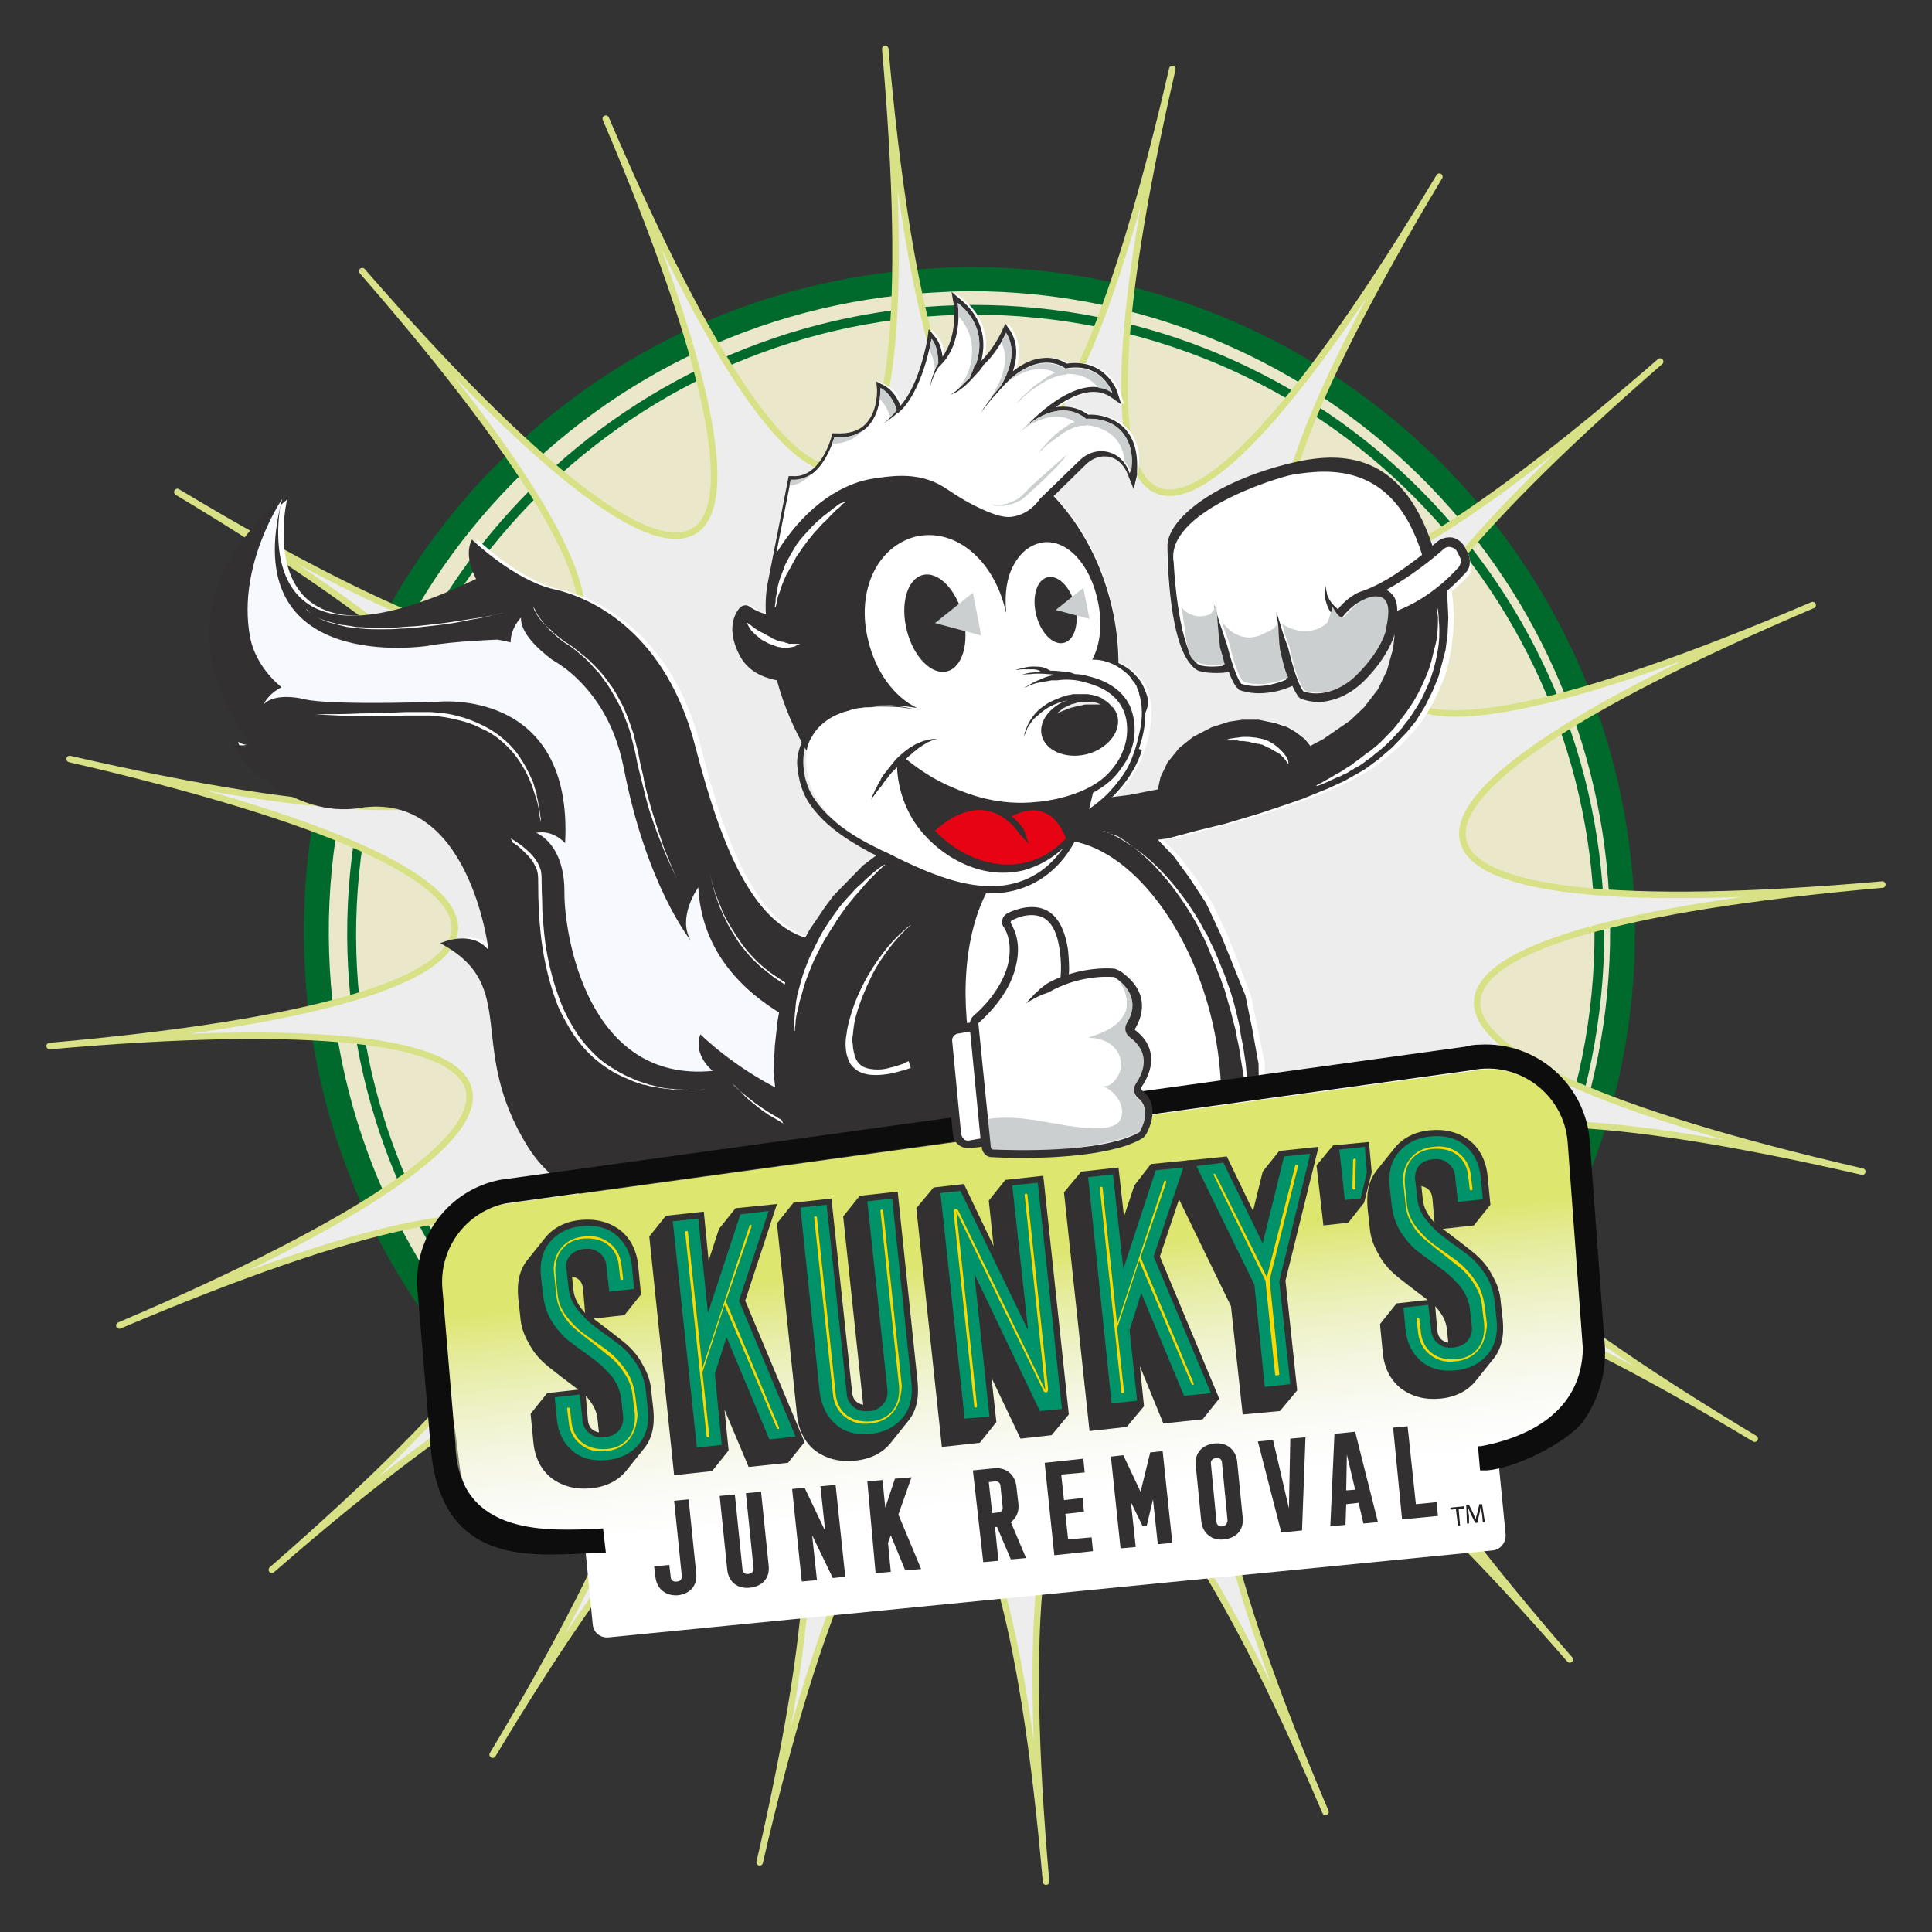 <svg version="1.1" id="Layer_1" xmlns="http://www.w3.org/2000/svg" xmlns:xlink="http://www.w3.org/1999/xlink" x="0px" y="0px" viewBox="0 0 280 280" style="enable-background:new 0 0 280 280;" xml:space="preserve">
<rect x="0" y="0" width="280" height="280" fill="#333333" stroke="none"/>
<style type="text/css">
	.splash_logo_st0{fill:#EAE7CB;}
	.splash_logo_st1{fill:#006A2D;}
	.splash_logo_st2{fill:#EDEDEE;stroke:#D9E187;stroke-width:0.945;stroke-linecap:round;stroke-linejoin:round;stroke-miterlimit:10;}
	.splash_logo_st3{fill:#FFFFFF;}
	.splash_logo_st4{fill:#323031;}
	.splash_logo_st5{fill:#F8F9FF;}
	.splash_logo_st6{fill:#CBCFCF;}
	.splash_logo_st7{fill:#E60414;}
	.splash_logo_st8{fill:#EDEDED;}
	.splash_logo_st9{fill:url(#SVGID_1_);}
	.splash_logo_st_10{fill:#009369;}
	.splash_logo_st_11{fill:#FBD800;}
	.splash_logo_st_12{fill:#CBCDCE;}
	.splash_logo_st_13{fill:#0D0D0D;}
	.splash_logo_st_14{fill:#231F1F;}
</style>
<g>
	<path class="splash_logo_st0" d="M140.4,229.8c-50.1,0-91.5-39.2-94.4-89.2c-1.4-25.2,7-49.5,23.8-68.4s40-30.1,65.2-31.5
		c1.8-0.1,3.7-0.2,5.5-0.2c50.1,0,91.5,39.2,94.4,89.2c1.4,25.2-7,49.5-23.8,68.4s-40,30.1-65.2,31.5
		C144.1,229.7,142.2,229.8,140.4,229.8z"></path>
	<g>
		<path class="splash_logo_st1" d="M140.6,42.2c48.9,0,89.8,38.2,92.6,87.5c2.9,51.2-36.2,95.1-87.4,98c-1.8,0.1-3.6,0.2-5.4,0.2
			c-48.9,0-89.8-38.2-92.6-87.5c-2.9-51.2,36.2-95.1,87.4-98C137,42.3,138.8,42.2,140.6,42.2 M140.6,38.7v3.6V38.7
			c-1.9,0-3.8,0.1-5.6,0.2C109.3,40.4,85.7,51.8,68.5,71c-17.1,19.2-25.8,44-24.3,69.7c2.9,51,45.2,90.9,96.2,90.9
			c1.9,0,3.7-0.1,5.6-0.2c53.1-3,93.8-48.7,90.8-101.8C233.9,78.6,191.6,38.7,140.6,38.7L140.6,38.7z"></path>
	</g>
</g>
<path class="splash_logo_st1" d="M152.4,46.3c49.2,6.1,84.1,50.9,78,100.1s-50.9,84.1-100.1,78s-84.1-50.9-78-100.1S103.3,40.2,152.4,46.3
	 M152.6,44.9C102.7,38.7,57.1,74.2,51,124.1s29.3,95.5,79.2,101.6c49.9,6.2,95.5-29.3,101.6-79.2C238,96.7,202.5,51.1,152.6,44.9
	L152.6,44.9z"></path>
<g>
	<path class="splash_logo_st2" d="M110.1,269.9c17.4-75.6,1.2-82.1-38.7-15.6c39.9-66.5,26.5-77.7-32-26.8c58.5-50.9,49.2-65.7-22.1-35.4
		c71.3-30.4,67.1-47.3-10.1-40.5c77.2-6.8,78.4-24.2,2.9-41.6c75.5,17.4,82.1,1.2,15.6-38.7c66.5,39.9,77.7,26.5,26.8-32
		c50.9,58.5,65.7,49.2,35.3-22.1c30.4,71.3,47.3,67.1,40.5-10.1c6.8,77.2,24.2,78.4,41.6,2.9c-17.4,75.6-1.2,82.1,38.7,15.6
		c-39.9,66.5-26.5,77.7,32,26.8c-58.5,50.9-49.2,65.7,22.1,35.3c-71.3,30.4-67.1,47.3,10.1,40.5c-77.2,6.8-78.4,24.2-2.9,41.6
		c-75.5-17.4-82.1-1.2-15.6,38.7c-66.5-39.9-77.7-26.5-26.8,32c-50.9-58.5-65.7-49.2-35.4,22.1c-30.4-71.3-47.3-67.1-40.5,10.1
		C144.9,195.6,127.5,194.4,110.1,269.9z"></path>
</g>
<path class="splash_logo_st3" d="M216.3,224.7L88.2,237.3c-1.2,0.1-2.2-0.7-2.3-1.9L83.5,211c-0.1-1.2,0.7-2.2,1.9-2.3L213.5,196
	c1.2-0.1,2.2,0.7,2.3,1.9l2.4,24.4C218.3,223.5,217.5,224.6,216.3,224.7z"></path>
<g>
	<g>
		<path class="splash_logo_st3" d="M137.1,97.3c1.9-0.4,3-2.8,2.8-5.8l2.2,0.6l-1.2-6.2l-2,1.6c-1.2-2.8-3.2-4.5-5.1-4.2
			c-2.3,0.4-3.4,3.9-2.5,7.8C132.3,94.9,134.9,97.7,137.1,97.3z"></path>
		<path class="splash_logo_st3" d="M154.1,93.2c1.3-0.3,2-1.9,1.9-4l1.9,0.5l-0.9-4.5l-1.6,1.3c-0.8-1.9-2.2-3.1-3.5-2.9
			c-1.6,0.3-2.3,2.7-1.7,5.3C150.8,91.6,152.6,93.5,154.1,93.2z"></path>
		<path class="splash_logo_st3" d="M148.8,106.3c0.1-0.2,0.2-0.5,0.3-0.8c0.2-0.3,0.4-0.6,0.6-0.9c0.2-0.3,0.5-0.6,0.9-0.9
			c0.3-0.3,0.7-0.6,1.1-0.9c0.4-0.3,0.9-0.5,1.3-0.7c0.5-0.2,1-0.4,1.5-0.5c0.1,0,0.2-0.1,0.4-0.1c-0.3,0.1-0.6,0.2-0.8,0.3
			c-2.7,1.4-3.8,4-2.4,5.9c1.4,1.9,4.7,2.4,7.4,1.1c2.7-1.4,3.8-4,2.4-5.9c-0.1-0.2-0.2-0.3-0.4-0.4c-0.2-0.3-0.5-0.6-0.8-0.8
			c-0.2-0.1-0.4-0.2-0.6-0.4c-0.2-0.1-0.4-0.2-0.7-0.3c-0.2-0.1-0.5-0.1-0.7-0.2c-0.3,0-0.5-0.1-0.8-0.1s-0.5,0-0.8,0s-0.5,0-0.8,0
			h-0.4l-0.4,0.1c-0.3,0-0.5,0.1-0.8,0.2c-0.5,0.1-1.1,0.4-1.6,0.6s-1,0.5-1.4,0.8c-0.9,0.6-1.5,1.3-2,2.1c-0.2,0.4-0.4,0.7-0.5,1
			s-0.2,0.6-0.3,0.8c0,0.2-0.1,0.4-0.1,0.6c0,0.1,0,0.2,0,0.2s0-0.1,0-0.2C148.6,106.7,148.7,106.5,148.8,106.3z"></path>
		<path class="splash_logo_st3" d="M212.7,80.1l-0.4-0.8c-0.4-0.7-1-1.2-1.8-1.4c-0.8-0.1-1.6,0.1-2.2,0.6c-0.2,0.2-0.5,0.4-0.7,0.6
			c-4.5-13.7-13.3-12.9-19.2-11.8c-0.5,0.1-2.2,1-2.6,1.1c-12.5,2.9-12.8,7.3-15.4,8.9c-0.7,0.4-1.2,1.2-1.2,2.1v3.9
			c0,0.1,0,0.3,0,0.4c0.3,1.6,1.6,9.6,3.3,12.5c0.3,0.6,0.9,1,1.5,1.1c0.7,0.2,1.9,0.3,3.3,0.2c0.2,0,0.5-0.1,0.8-0.1
			c0.4,1.1,0.8,1.9,1.3,2.4l0.1,0.1l0.1,0.1c0.1,0,1.6,0.7,4.1,0.4c1-0.1,2.3-0.4,3.6-1c0.3,0.7,0.6,1.2,0.9,1.6l0.1,0.1l0.1,0.1
			c0.1,0,1.4,0.7,3.4,0.5c1.4-0.2,3.2-0.7,5.1-2.3c0.2-0.1,3.9-3.4,5.2-7.4c0-0.1,0.1-0.3,0.2-0.6l0.1,0.7l-0.2,1.8l-0.9,3.2
			l-1.3,2.7l-2.1,2.6l-2,2l-3.9,2.7l-1.9,0.9l-0.8-0.9l-1.2-1l-1.3-0.7l-1.8-0.7l-2.4-0.4h-2.3l-2,0.3l-2.5,0.8l-2.7,1.4l-1.9,1.6
			l-1.7,2.1l-1,2.2l-0.4,1.8l-4.1,0.7l-2.4,0.4h-0.1c1.7-1.7,3.5-4,4.4-6.9l0,0c0.3-0.9,0.6-1.8,0.7-2.7c0.2-1,0.3-2,0.3-2.9
			c0-1-0.2-1.9-0.5-2.8s-0.8-1.7-1.4-2.3c-0.6-0.7-1.2-1.1-1.9-1.5c-0.3-0.2-0.6-0.3-0.9-0.4c0-2.7-0.4-5.5-1-8.4
			c-1.5-6.3-4.5-11.8-8.4-15.9l4.8-4.7c1-0.9,2.3-1.3,3.6-0.9c1.5,0.5,2.2,2,2.4,2.6l0.8,2l0.5-2.1c0.1-0.7,0.8-4.1-1.4-6.5
			c-1.3-1.4-3.3-2.2-5.4-2.1c-1.5-1.1-3.1-1.3-4.7-1.1c2.4-1.7,5.5-3.1,7.9-1.5l1.6,1.1l-0.6-1.9c0,0-1.7-4.8-7.3-4
			c-0.5-0.3-1.7-1-3.5-0.8c-1.4,0.1-2.9,0.8-4.3,1.9c0.6-1.8,0.8-4-0.4-5.9l-0.7-1l-0.5,1.1c0,0-1.2,2.6-3,4.3
			c0.6-2.2,0.7-5.9-3-8.9l-1.3-1.1l0.3,1.7c0,0.1,0.7,4.5-1.6,7.7c-0.1-0.9-0.4-2.1-1.1-2.9l-0.9-1.1l-0.2,1.4
			c0,0.1-1.1,6.6-3.9,9.7c-0.4-1-1.1-2.3-2.5-3l-1-0.5l0.1,1.1c0,0,0.2,3.2-1.7,5.1c-1,1-2.4,1.4-4.3,1.3H121l-0.1,0.5
			c0,0.1-1.6,6-5.6,5.7h-0.6l-2.9,14.8c-0.4,1.8-0.5,3.5-0.4,5.2c-0.8-0.2-1.7-0.6-2.4-1.1c-0.4-0.3-1-0.2-1.4,0.2
			c-0.7,0.8-2,3.1,0,6.9c1.2,2.3,3.4,3.2,5.4,3.6c0.9,3.6,2.3,6.8,4.1,9.7c-0.1,0.3-0.2,0.7-0.2,1c-0.1,0.6-0.1,1.2,0,1.8
			c0,0.6,0.2,1.2,0.3,1.8c0.3,1.2,0.8,2.4,1.5,3.4s1.6,2,2.5,2.8c1.9,1.7,4.1,3,6.3,4.2c0.3,0.1,0.5,0.3,0.8,0.4l-2.5,1.9l-4.2,4.3
			l-1.3,1.6l-2.3,3.4l-0.6,1c-8-2.5-12.4-14.1-15.8-27.6c-4.2-16.4-14.7-21.5-20.5-22.9c-5.8-1.3-11.9-7.2-11.9-7.2
			c-1.3,2.4,0.6,5.7,0.6,5.7C35,100.7,41.6,72.4,41.6,72.4c-20.6,17.4-4.4,35.2-4.4,35.2c-0.7,0.6-2,0.4-2.7-0.1
			c0.6,2.7,9.2,11,18.5,9.5c16-2.6,18.7,20.6,18.7,20.6c-2.5-3.1-7-1-7-1c11.7,6.2,3.6,14.9,12.7,29.5s33.2,9,33.2,9l8.8-6.6
			l1.6-0.1l0.6,3.3l3.1,2.7l3.8,0.5l26.2,2.3c3.4,2.7,7,4.1,10.5,3.8c0.3,0,0.6-0.1,0.9-0.1c1.7-0.3,3.3-1.1,4.7-2.2l2,0.2l8.1-15.3
			l2.5-0.2l-0.1-9.3l-1-4.9l-1-4.9l-2.4-6.3l-1.1-2.7l-2.1-4.4l-2.5-3.8l-2.3-3l-2.3-2.4l0,0l1.6-0.2l4.1-1.1l4-1l5.1-1.5l3.9-1.3
			l2.3-0.8l3.7-1.5l2.4-1.1l3-1.7l1.9-1.4l2.1-1.8l2.1-2.2l1.3-1.6l1.3-2.1l1.1-2.2l0.9-2.2l0.5-1.8l0.4-2l0.3-2.4l0.1-2.3l-0.1-2.2
			l-0.2-1.6c0.9-0.7,1.8-1.6,2.7-2.6C213.1,82.3,213.2,81.1,212.7,80.1z"></path>
	</g>
	<g>
		<path class="splash_logo_st4" d="M40.8,72.4c0,0-6.5,28.3,28.2,11.5c0,0-1.9-3.3-0.6-5.7c0,0,6.1,5.9,11.9,7.2s16.3,6.5,20.5,22.9
			c3.9,15,8.9,27.7,18.8,28.1c0.2,0,1.2,5.5,1.2,5.5l3.2,8.6l2.6,4.2l2.4,2.1l3.3,1.7l-22.6,16.7c0,0-24.1,5.6-33.2-9
			s-1-23.3-12.7-29.5c0,0,4.5-2.1,7,1c0,0-2.7-23.2-18.7-20.6c-9.3,1.5-17.8-6.8-18.5-9.5c0.7,0.5,2,0.6,2.7,0.1
			C36.3,107.6,20.2,89.8,40.8,72.4z"></path>
	</g>
	<g>
		<path class="splash_logo_st5" d="M101.2,128.6c0,0-3.1,4.3-1.1,7.7c0,0-6.4-7.9-9.7-25c-1.4-7.1-4.8-11.5-8.3-14.3l0,0l0,0
			c-0.7-0.5-1.4-1-2.1-1.4c-2-1.5-4.6-3.9-4.5-6.1c0,0-1.5,1.5-1.5,3.6c-1.2-0.3-1.9-0.4-1.9-0.4s-6.3,0.2-10.1,0.9
			c0,0-27.9,4.4-21.1-21.3c0,0-6.5,9.5-4.7,19.8c0.5,3,2.4,5.7,4.6,7.5c-2,1-2.6,2.5-2.6,2.5c1.2-1.3,3.7-1.2,5.3-0.9
			c0.3,0.1,0.9,0.2,1.5,0.3l0,0l0,0c5.2,0.7,18.5,0.2,18.5,0.2s19.6-2.1,18.4,20.5c0,0-1.7-2-4.2-1.5c0,0,4.2,1.5,4.1,8.8
			c0,5.9,3.3,27.5,21.5,25.7c0,0-2.9-2.2-1.8-5.3c0,0,19,18.9,37,8.5l1.2-4C139.7,154.6,102.5,152.6,101.2,128.6z"></path>
	</g>
	<g>
		<path class="splash_logo_st3" d="M98.1,127.3c-0.7-1.4-1.4-2.9-2-4.4s-1.2-3-1.7-4.6c-0.3-0.8-0.5-1.6-0.7-2.3c-0.2-0.8-0.4-1.6-0.6-2.4
			s-0.4-1.6-0.6-2.4s-0.3-1.6-0.5-2.4l-0.3-1.2c-0.1-0.4-0.2-0.8-0.3-1.2c-0.2-0.8-0.5-1.5-0.8-2.3s-0.6-1.5-1-2.2
			c-0.2-0.4-0.4-0.7-0.6-1.1c-0.2-0.3-0.4-0.7-0.6-1c-0.4-0.7-0.9-1.3-1.4-2c-0.2-0.3-0.5-0.6-0.8-0.9s-0.5-0.6-0.8-0.9
			c-0.6-0.6-1.2-1.1-1.8-1.6c-0.6-0.5-1.3-1-2-1.4l0,0l0,0c-0.5-0.4-1-0.8-1.5-1.3c-0.2-0.2-0.5-0.4-0.7-0.7
			c-0.2-0.2-0.4-0.5-0.7-0.7c-0.4-0.5-0.8-1-1.1-1.6c-0.2-0.3-0.3-0.6-0.3-0.9c-0.1-0.2-0.1-0.3-0.1-0.5s0-0.3,0-0.5
			c0,0.2,0,0.3,0,0.5s0,0.3,0.1,0.5c0,0.2,0.1,0.3,0.2,0.5c0.1,0.1,0.1,0.3,0.2,0.4c0.3,0.6,0.7,1.1,1.1,1.6
			c0.2,0.2,0.4,0.5,0.7,0.7c0.2,0.2,0.5,0.4,0.7,0.7c0.5,0.4,1,0.8,1.5,1.2l0,0c0.7,0.4,1.4,0.9,2,1.4s1.3,1,1.9,1.6
			s1.2,1.2,1.7,1.8c0.5,0.6,1,1.3,1.5,2c0.2,0.3,0.4,0.7,0.6,1c0.2,0.4,0.4,0.7,0.6,1.1c0.4,0.7,0.7,1.5,1,2.2
			c0.3,0.8,0.5,1.5,0.8,2.3c0.1,0.4,0.2,0.8,0.3,1.2l0.3,1.2c0.2,0.8,0.3,1.6,0.5,2.4s0.4,1.6,0.5,2.4c0.4,1.6,0.8,3.1,1.3,4.7
			s1,3.1,1.5,4.6C96.8,124.3,97.4,125.8,98.1,127.3z"></path>
	</g>
	<g>
		<path class="splash_logo_st3" d="M45.6,103.5c0,0,0.6,0,1.8,0c1.1,0,2.8,0,4.7-0.1c1.9,0,4.2-0.1,6.6-0.2c0.3,0,0.6,0,0.9,0c0.1,0,0.3,0,0.5,0
			s0.3,0,0.5,0c0.6,0,1.3,0,1.9,0c1.3,0.1,2.6,0.2,3.9,0.6c1.3,0.3,2.5,0.8,3.7,1.4s2.2,1.3,3.1,2.1c0.9,0.8,1.7,1.7,2.3,2.7
			c0.6,0.9,1.1,1.9,1.5,2.8c0.1,0.2,0.2,0.4,0.3,0.7c0.1,0.2,0.1,0.4,0.2,0.7c0.1,0.2,0.1,0.4,0.2,0.6s0.1,0.4,0.1,0.6
			c0.2,0.8,0.3,1.5,0.4,2c0.1,0.6,0.1,1,0.2,1.3c0,0.3,0,0.5,0,0.5s0-0.2-0.1-0.5s-0.1-0.7-0.2-1.3c-0.1-0.6-0.2-1.2-0.5-2
			c-0.1-0.2-0.1-0.4-0.2-0.6s-0.1-0.4-0.2-0.6s-0.1-0.4-0.2-0.6s-0.2-0.4-0.3-0.7c-0.4-0.9-0.9-1.8-1.5-2.7
			c-0.6-0.9-1.4-1.8-2.3-2.6c-0.9-0.8-1.9-1.5-3.1-2c-1.1-0.6-2.3-1-3.6-1.3c-1.2-0.3-2.5-0.5-3.8-0.6c-0.6,0-1.3,0-1.9,0
			c-0.2,0-0.3,0-0.5,0s-0.3,0-0.5,0c-0.3,0-0.6,0-0.9,0c-2.4,0.1-4.7,0.1-6.6,0.1C48.2,103.7,45.6,103.5,45.6,103.5z"></path>
	</g>
	<g>
		<path class="splash_logo_st3" d="M73,88.8c0,0-0.5,0.1-1.3,0.3c-0.8,0.2-2,0.5-3.4,0.7c-1.4,0.3-3,0.6-4.8,0.8c-0.9,0.1-1.8,0.2-2.7,0.3
			c-0.9,0.1-1.9,0.2-2.8,0.2c-0.9,0.1-1.9,0.1-2.8,0.1c-0.9,0-1.9,0-2.7-0.1c-0.4,0-0.9-0.1-1.3-0.1c-0.4-0.1-0.8-0.1-1.2-0.2
			s-0.8-0.2-1.2-0.3c-0.4-0.1-0.7-0.2-1.1-0.3c-0.7-0.2-1.3-0.5-1.8-0.8c-0.3-0.1-0.5-0.3-0.7-0.4c-0.1-0.1-0.2-0.1-0.3-0.2
			s-0.2-0.2-0.2-0.2c-0.2-0.1-0.3-0.3-0.4-0.4c-0.1-0.1-0.2-0.2-0.3-0.3c-0.1-0.2-0.2-0.3-0.2-0.3s0.1,0.1,0.2,0.3
			c0.1,0.1,0.2,0.2,0.3,0.3c0.1,0.1,0.3,0.2,0.4,0.4c0.1,0.1,0.2,0.1,0.2,0.2c0.1,0.1,0.2,0.1,0.3,0.2c0.2,0.1,0.4,0.3,0.7,0.4
			c0.5,0.3,1.1,0.5,1.8,0.7c0.3,0.1,0.7,0.2,1.1,0.3c0.4,0.1,0.8,0.2,1.2,0.2c0.4,0.1,0.8,0.1,1.2,0.2s0.9,0.1,1.3,0.1
			c0.9,0.1,1.8,0.1,2.7,0.1s1.9,0,2.8-0.1c0.9-0.1,1.9-0.1,2.8-0.2c0.9-0.1,1.8-0.2,2.7-0.3c1.8-0.2,3.4-0.5,4.8-0.7
			C71.2,89.3,73,88.8,73,88.8z"></path>
	</g>
	<g>
		<path class="splash_logo_st3" d="M105.4,156.3c0,0,0.2,0.3,0.7,0.7c0.4,0.5,1.1,1.1,2,1.8c0.8,0.7,1.9,1.5,3,2.2c0.6,0.4,1.2,0.7,1.8,1.1
			c0.6,0.3,1.3,0.7,2,0.9c0.7,0.3,1.4,0.5,2.1,0.7c0.3,0.1,0.7,0.2,1,0.3s0.7,0.1,1,0.2c0.3,0,0.7,0.1,1,0.1s0.7,0.1,1,0.1
			s0.6,0,0.9,0s0.6,0,0.9,0s0.5,0,0.8-0.1c0.3,0,0.5,0,0.7-0.1c0.4-0.1,0.8-0.1,1.2-0.2c0.6-0.1,1-0.2,1-0.2s-0.4,0.1-1,0.3
			c-0.3,0.1-0.7,0.2-1.1,0.3s-1,0.2-1.5,0.2c-0.3,0-0.6,0-0.9,0.1c-0.3,0-0.6,0-0.9,0s-0.7,0-1,0s-0.7-0.1-1-0.1
			c-0.3-0.1-0.7-0.1-1.1-0.2c-0.4-0.1-0.7-0.2-1.1-0.3c-0.7-0.2-1.4-0.4-2.1-0.7s-1.4-0.6-2-1s-1.3-0.7-1.8-1.1
			c-0.6-0.4-1.1-0.8-1.6-1.2s-1-0.8-1.4-1.2c-0.8-0.8-1.4-1.5-1.9-1.9C105.6,156.6,105.4,156.3,105.4,156.3z"></path>
	</g>
	<g>
		<path class="splash_logo_st3" d="M74,121.5c0,0,0.2,0.1,0.5,0.3c0.3,0.2,0.8,0.5,1.4,1s1.2,1,1.8,1.9c0.3,0.4,0.5,0.9,0.7,1.5
			c0.1,0.6,0.1,1.2,0.1,1.8c0,1.2,0.1,2.6,0.1,4c0.1,1.4,0.2,2.9,0.4,4.4c0.2,1.5,0.5,3.1,0.9,4.6c0.4,1.6,0.9,3.1,1.5,4.6
			s1.4,2.9,2.3,4.3c0.9,1.3,2,2.5,3.1,3.5c0.3,0.2,0.6,0.5,0.9,0.7s0.6,0.4,0.9,0.6c0.2,0.1,0.3,0.2,0.5,0.3s0.3,0.2,0.5,0.3
			c0.3,0.2,0.6,0.3,0.9,0.5c0.3,0.1,0.6,0.3,0.9,0.4c0.3,0.1,0.6,0.3,0.9,0.4c0.3,0.1,0.6,0.2,0.9,0.3s0.6,0.2,0.9,0.3
			c0.6,0.1,1.2,0.3,1.7,0.4c0.6,0.1,1.1,0.2,1.6,0.2c0.5,0.1,1,0.1,1.4,0.1s0.8,0.1,1.2,0.1c1.4,0,2.3-0.1,2.3-0.1s-0.8,0-2.3,0.1
			c-0.4,0-0.8,0-1.2,0c-0.4,0-0.9,0-1.4-0.1s-1-0.1-1.6-0.2c-0.6-0.1-1.1-0.2-1.7-0.3c-0.3-0.1-0.6-0.2-0.9-0.2
			c-0.3-0.1-0.6-0.2-0.9-0.3s-0.6-0.2-1-0.4c-0.3-0.1-0.6-0.3-1-0.4c-0.3-0.2-0.6-0.3-1-0.5c-0.2-0.1-0.3-0.2-0.5-0.3
			s-0.3-0.2-0.5-0.3c-0.3-0.2-0.6-0.4-0.9-0.6c-0.3-0.2-0.6-0.5-0.9-0.7c-1.2-1-2.3-2.2-3.2-3.5c-0.9-1.3-1.7-2.8-2.4-4.3
			c-0.6-1.5-1.1-3.1-1.5-4.7c-0.4-1.6-0.7-3.2-0.9-4.7c-0.4-3.1-0.5-6-0.5-8.4c0-0.6,0-1.2-0.1-1.7s-0.4-1-0.6-1.4
			c-0.5-0.8-1.2-1.4-1.7-1.9s-1-0.8-1.3-1C74.1,121.6,74,121.5,74,121.5z"></path>
	</g>
	<g>
		<path class="splash_logo_st3" d="M118.7,145c0,0-0.4-0.1-1-0.4c-0.3-0.1-0.7-0.3-1.2-0.5s-0.9-0.4-1.5-0.7c-0.5-0.3-1.1-0.6-1.7-1
			c-0.3-0.2-0.6-0.4-0.9-0.6c-0.3-0.2-0.6-0.4-0.9-0.7c-0.3-0.2-0.6-0.5-0.9-0.7s-0.6-0.5-0.9-0.8c-0.6-0.5-1.1-1.1-1.6-1.7
			c-0.5-0.6-1-1.2-1.4-1.9c-0.4-0.6-0.8-1.3-1.2-2c-0.3-0.7-0.7-1.3-0.9-1.9c-0.3-0.6-0.5-1.2-0.7-1.8c-0.8-2.2-1-3.8-1-3.8
			s0.2,1.6,1.1,3.8c0.2,0.6,0.5,1.1,0.7,1.8c0.3,0.6,0.6,1.2,1,1.9c0.4,0.6,0.8,1.3,1.2,1.9c0.4,0.6,0.9,1.3,1.4,1.9
			c0.5,0.6,1.1,1.2,1.6,1.7c0.3,0.3,0.6,0.5,0.9,0.8c0.3,0.2,0.6,0.5,0.9,0.7s0.6,0.4,0.9,0.6c0.3,0.2,0.6,0.4,0.9,0.6
			c0.6,0.4,1.1,0.6,1.7,0.9c0.5,0.2,1,0.5,1.5,0.6c0.4,0.2,0.8,0.3,1.2,0.4c0.7,0.2,1,0.3,1,0.3L118.7,145z"></path>
	</g>
	<polygon class="splash_logo_st4" points="209.5,84.9 208.4,85.9 206.1,87.7 204,88.6 201.9,89.5 201.9,90.4 202.1,92.2 201.9,94 201,97.2 
		199.7,99.9 197.7,102.5 195.7,104.4 191.8,107.1 189.9,108.1 189.1,107.1 187.8,106.1 186.6,105.4 184.8,104.8 182.4,104.3 
		180.1,104.3 178.1,104.6 175.6,105.4 172.9,106.8 170.9,108.4 169.2,110.5 168.2,112.6 167.8,114.4 163.7,115.2 161.3,115.5 
		160.1,115.9 159.5,116.7 159.4,116.6 158.5,117.2 157.3,118 155.9,121.4 154.4,123.7 151.9,126.1 148.9,127.8 145.5,128.6 
		142.3,128.6 139.8,128.2 137.1,127.4 134,126.2 130.9,124.8 129,123.8 127.9,123.3 125.1,125.4 120.8,129.8 119.6,131.4 
		117.3,134.8 116,137.2 114.7,140.3 113.9,141.9 113.3,144.6 112.7,147.9 112.3,151.5 112.1,155.2 112.5,159.2 112.9,161.5 
		114.1,164.1 115.3,166 117.1,167.8 118.5,168.7 128.6,167.9 128.8,167.8 182.5,163.5 182.4,154.2 181.5,149.2 180.5,144.3 
		178,138.1 176.9,135.4 174.8,130.9 172.3,127.1 170.1,124.1 167.8,121.7 167.8,121.7 169.3,121.5 173.4,120.4 177.5,119.4 
		182.5,117.9 186.4,116.6 188.7,115.8 192.4,114.3 194.8,113.2 197.8,111.5 199.7,110.1 201.8,108.3 203.9,106.1 205.2,104.5 
		206.5,102.4 207.6,100.2 208.5,98 209,96.1 209.5,94.2 209.8,91.8 209.9,89.5 209.8,87.3 209.7,85.5 	"></polygon>
	<g>
		<path class="splash_logo_st4" d="M163.1,62.2c-1.3-1.4-3.3-2.2-5.4-2.1c-1.5-1.1-3.1-1.3-4.7-1.1c2.4-1.7,5.5-3.1,7.9-1.5l1.6,1.1l-0.6-1.9
			c0,0-1.7-4.8-7.3-4c-0.5-0.3-1.7-1-3.5-0.8c-1.4,0.1-2.9,0.8-4.3,1.9c0.6-1.8,0.8-4-0.4-5.9l-0.7-1l-0.5,1.1c0,0-1.2,2.6-3,4.3
			c0.6-2.2,0.7-5.9-3-8.9l-1.3-1.1l0.3,1.7c0,0.1,0.7,4.5-1.6,7.7c-0.1-0.9-0.4-2.1-1.1-2.9l-0.9-1.1l-0.2,1.4
			c0,0.1-1.1,6.6-3.9,9.7c-0.4-1-1.1-2.3-2.5-3l-1-0.5l0.1,1.1c0,0,0.2,3.2-1.7,5.1c-1,1-2.4,1.4-4.3,1.3h-0.5l-0.1,0.5
			c0,0.1-1.6,6-5.6,5.7h-0.6l-2.9,14.8c-0.4,1.8-0.5,3.5-0.4,5.2c-0.8-0.2-1.7-0.6-2.4-1.1c-0.4-0.3-1-0.2-1.4,0.2
			c-0.7,0.8-2,3.1,0,6.9c1.2,2.3,3.4,3.2,5.4,3.6c1,3.7,2.5,7.2,4.3,10.2c0.1-0.6,0.3-1.3,0.7-1.9c2-3.9,8.1-5.5,15.3-4.3
			c-3.3-1.6-6-5.2-7.1-9.9c-1-4.1-0.4-8.1,1.5-11c1.4-2.1,3.4-3.5,5.7-4c0.2,0,0.5-0.1,0.7-0.1c5.4-0.6,10.4,4,12,10.8
			c0,0.1,0.1,0.4,0.1,0.4c0-0.1,0-0.2,0-0.3c-0.2-2.5,0.1-4.8,1.1-6.6c0.9-1.7,2.2-2.8,3.8-3.2c0.2,0,0.3-0.1,0.5-0.1
			c3.5-0.4,6.8,3.2,7.9,8.5c0.7,3.2,0.4,6.2-0.8,8.5c0.7,0,2.2,0.1,3.8,0.8c0-2.8-0.3-5.7-1-8.6c-1.5-6.3-4.5-11.8-8.4-15.9l4.8-4.7
			c1-0.9,2.3-1.3,3.6-0.9c1.5,0.5,2.2,2,2.4,2.6l0.8,2l0.5-2.1C164.7,68.1,165.3,64.7,163.1,62.2z"></path>
	</g>
	<g>
		<polygon class="splash_logo_st4" points="120.8,171.9 120,167.8 118.1,166.6 116.6,165 115.5,163.4 114.4,161 114.1,159 113.7,155.2 
			113.9,151.6 114.2,148.1 114.9,144.9 115.4,142.4 116.1,140.9 117.4,137.9 118.6,135.6 120.8,132.3 122,130.8 126.1,126.6 
			128.1,125.1 128.3,125.2 130.2,126.2 133.4,127.6 136.6,128.9 139.5,129.7 142.2,130.2 145.7,130.2 149.4,129.3 152.9,127.4 
			155.6,124.7 157.3,122.2 158.6,119.1 159.4,118.5 159.5,118.5 159.9,118.7 161.1,117.3 161.7,117.1 163.9,116.7 169.1,115.8 
			169.7,113.2 170.6,111.3 172.1,109.5 173.7,108.1 176.2,106.9 178.5,106.2 180.2,105.9 182.2,105.9 184.4,106.3 185.9,106.9 
			187,107.5 188,108.3 189.5,110 192.6,108.5 196.7,105.7 198.8,103.5 201.1,100.7 202.5,97.8 203.5,94.3 203.7,92.2 203.5,90.5 
			204.6,90 206.9,89 208.3,88 208.3,89.5 208.2,91.6 207.9,93.9 207.5,95.7 207,97.5 206.2,99.6 205.2,101.6 203.9,103.6 
			202.7,105.1 200.7,107.2 198.7,108.8 196.9,110.1 194,111.8 191.7,112.9 188.1,114.3 185.9,115.1 182.1,116.4 177.1,117.8 
			173,118.9 169,120 163.8,120.5 166.7,122.9 168.8,125.1 171.1,128 173.4,131.7 175.5,136 176.6,138.7 179,144.8 179.9,149.5 
			180.8,154.3 180.9,162 172,178.9 127.7,175.1 123.9,174.6 		"></polygon>
	</g>
	<g>
		<path class="splash_logo_st3" d="M162.6,62.6c-1.2-1.4-3.1-2-5.2-1.9l0,0c-3.9-3.2-8.6,1-8.6,1s7.4-8.2,12.4-4.8c0,0-1.5-4.5-6.8-3.5l0,0
			c0,0-4.3-3.6-10.4,4.1c0,0,4.3-5.3,1.8-9.2c0,0-2,4.4-4.9,5.7c0,0,3.4-5.7-2.1-10.1c0,0,1,6.1-2.9,9.4c0,0,0.3-2.7-0.9-4.2
			c0,0-1.3,7.9-4.9,10.8c0,0-0.5-2.6-2.5-3.6c0,0,0.4,7.6-6.7,7.1c0,0-1.7,6.6-6.3,6.2l-2.1,10.6c3.6-5.9,8.6-9.9,13.8-10.8
			c2.6-0.4,6.2-1,9.6,0.7c1.6,0.8,2.8,2,6.2,3.6c2.4,1.1,3.5,1.3,4.5,1.2c2.4-0.3,3.8-2.1,4.1-2.6c2-1.9,3.9-3.8,5.9-5.7
			c1.2-1.1,2.8-1.5,4.3-1c1.9,0.6,2.7,2.5,2.8,3C164,68.2,164.6,64.9,162.6,62.6z"></path>
	</g>
	<g>
		<ellipse transform="matrix(0.97 -0.243 0.243 0.97 -17.889 35.65)" class="splash_logo_st4" cx="135.5" cy="90.3" rx="4.2" ry="7.2"></ellipse>
	</g>
	<g>
		<path class="splash_logo_st3" d="M143.3,128.7c-0.1,0.1-0.2,0.3-0.2,0.4c-3.4,6.4-4.1,16.1-1.9,25.8c0.1,0.5,0.2,0.9,0.3,1.4l8.1,16.7
			c4.4,5.5,9.8,8.7,14.8,8.1c0.3,0,0.6-0.1,0.9-0.1c3-0.6,5.7-2.6,7.7-5.7c4.1-6.3,5.1-16.7,2.7-27.2c-3.2-13.8-11.7-24.7-20.3-26.2
			l-1.1,1.7l-2.9,2.7l-2.7,1.5l-3.8,0.8l-1.9-0.1L143.3,128.7z"></path>
	</g>
	<g>
		<ellipse transform="matrix(0.97 -0.243 0.243 0.97 -16.903 39.845)" class="splash_logo_st4" cx="153" cy="88.4" rx="2.9" ry="4.9"></ellipse>
	</g>
	<g>
		<path class="splash_logo_st4" d="M157.6,118.4l-0.5-0.7c1.4-0.8,6-4,7.6-9.3l0.8,0.3C163.8,114.2,159,117.5,157.6,118.4z"></path>
	</g>
	<g>
		<polygon class="splash_logo_st6" points="141,85.9 135.5,90.3 142.2,92.1 		"></polygon>
	</g>
	<g>
		<polygon class="splash_logo_st6" points="157,85.2 153,88.4 157.9,89.7 		"></polygon>
	</g>
	<g>
		<path class="splash_logo_st4" d="M161.5,102.8c-0.1-0.2-0.2-0.3-0.4-0.4c-0.2-0.3-0.5-0.6-0.8-0.8c-0.2-0.1-0.4-0.2-0.6-0.4
			c-0.2-0.1-0.4-0.2-0.7-0.3c-0.2-0.1-0.5-0.1-0.7-0.2c-0.3,0-0.5-0.1-0.8-0.1s-0.5,0-0.8,0s-0.5,0-0.8,0h-0.4l-0.4,0.1
			c-0.3,0-0.5,0.1-0.8,0.2c-0.5,0.1-1.1,0.4-1.6,0.6s-1,0.5-1.4,0.8c-0.9,0.6-1.5,1.3-2,2.1c-0.2,0.4-0.4,0.7-0.5,1
			s-0.2,0.6-0.3,0.8c0,0.2-0.1,0.4-0.1,0.6c0,0.1,0,0.2,0,0.2s0-0.1,0-0.2s0.1-0.3,0.2-0.5c0.1-0.2,0.2-0.5,0.3-0.8
			c0.2-0.3,0.4-0.6,0.6-0.9c0.2-0.3,0.5-0.6,0.9-0.9c0.3-0.3,0.7-0.6,1.1-0.9c0.4-0.3,0.9-0.5,1.3-0.7c0.5-0.2,1-0.4,1.5-0.5
			c0.1,0,0.2-0.1,0.4-0.1c-0.3,0.1-0.6,0.2-0.8,0.3c-2.7,1.4-3.8,4-2.4,5.9c1.4,1.9,4.7,2.4,7.4,1.1
			C161.7,107.4,162.8,104.7,161.5,102.8z"></path>
	</g>
	<g>
		<path class="splash_logo_st3" d="M186.7,110.7c0,0-0.1-0.1-0.3-0.4c-0.1-0.1-0.2-0.3-0.3-0.4s-0.3-0.3-0.5-0.5c-0.1-0.1-0.2-0.2-0.3-0.2
			c-0.1-0.1-0.2-0.2-0.3-0.2c-0.2-0.1-0.5-0.3-0.7-0.4c-0.2-0.2-0.5-0.2-0.8-0.4c-0.1-0.1-0.3-0.1-0.4-0.2c-0.1-0.1-0.3-0.1-0.4-0.1
			c-0.1-0.1-0.3-0.1-0.4-0.1c-0.2,0-0.3-0.1-0.4-0.1c-0.3,0-0.6-0.1-0.9-0.2c-0.3,0-0.6-0.1-0.9-0.1c-0.3,0-0.5,0-0.8-0.1
			c-0.2,0-0.5,0-0.7,0s-0.4,0-0.5,0c-0.3,0-0.5,0-0.5,0v-0.1c0,0,0.2,0,0.5-0.1c0.1,0,0.3-0.1,0.5-0.1s0.4-0.1,0.7-0.1
			s0.5-0.1,0.8-0.1s0.6,0,0.9,0c0.3,0,0.7,0.1,1,0.1c0.2,0,0.3,0.1,0.5,0.1s0.3,0.1,0.5,0.1c0.3,0.1,0.7,0.2,1,0.4
			c0.2,0.1,0.3,0.2,0.4,0.2c0.1,0.1,0.3,0.2,0.4,0.3c0.3,0.2,0.5,0.4,0.7,0.6s0.4,0.4,0.6,0.6c0.1,0.2,0.3,0.4,0.4,0.6
			c0.1,0.2,0.2,0.4,0.2,0.5C186.7,110.5,186.8,110.7,186.7,110.7L186.7,110.7z"></path>
	</g>
	<g>
		<path class="splash_logo_st4" d="M133.8,118.3c-1.7-2.7-2.3-5.5-2.4-7.6c2,1.6,4.2,3,6.6,4c1.8,0.8,5.2,2.2,9.6,2.3c-0.6,0.2-1.2,0.4-1.8,0.8
			c-0.1-0.1-0.2-0.1-0.3-0.2c-2.2-1.3-5.9-2-10.6,2.2C134.5,119.3,134.1,118.8,133.8,118.3z"></path>
	</g>
	<g>
		<path class="splash_logo_st4" d="M156.7,118.5c-0.4,0.6-0.9,1.4-1.5,2.3c-0.9-2-2.1-3.3-3.6-3.9c-0.1,0-0.2-0.1-0.4-0.1c1.4-0.2,4-0.6,6.4-1.7
			C157.4,116.1,157.1,117.3,156.7,118.5z"></path>
	</g>
	<g>
		<path class="splash_logo_st4" d="M212.7,80.1l-0.4-0.8c-0.4-0.7-1-1.2-1.8-1.4c-0.8-0.1-1.6,0.1-2.2,0.6c-0.2,0.2-0.5,0.4-0.7,0.6
			c-4.5-13.7-13.3-13.4-19.1-12.3c-12.2,2.6-19.6,8.5-19.3,12.6c0,0,0,12.9,3.3,16.8c0.4,0.5,0.9,1,1.5,1.1c0.7,0.2,1.9,0.3,3.3,0.2
			c0.2,0,0.5-0.1,0.8-0.1c0.4,1.1,0.8,1.9,1.3,2.4l0.1,0.1l0.1,0.1c0.1,0,1.6,0.7,4.1,0.4c1-0.1,2.3-0.4,3.6-1
			c0.3,0.7,0.6,1.2,0.9,1.6l0.1,0.1l0.1,0.1c0.1,0,1.4,0.7,3.4,0.5c1.4-0.2,3.2-0.7,5.1-2.3c0.2-0.1,3.9-3.4,5.2-7.4
			c0.1-0.2,0.4-1.1,0.5-2.2c1.4-0.4,5.6-2.1,9.9-6.9C213.1,82.3,213.2,81.1,212.7,80.1z"></path>
	</g>
	<g>
		<path class="splash_logo_st3" d="M200.6,91.7c-1.2,3.6-4.7,6.7-4.8,6.8c-3.5,2.8-6.3,1.9-6.9,1.7c-0.4-0.5-1.2-2.1-2.2-6.3l0,0l0,0l0,0l0,0
			c0,0-0.1-0.3-0.3-0.8s-0.4-1.1-0.6-1.8c-0.4-1.3-0.8-2.6-0.8-2.6s0,1.4,0.1,2.8c0,0.7,0.1,1.4,0.1,1.9s0.1,0.9,0.1,0.9l0,0
			c0.4,1.7,0.8,3.1,1.1,4.2c-3.5,1.5-6,0.8-6.5,0.6c-0.4-0.5-1.1-1.9-2-5.4l0,0c0,0-0.1-0.4-0.3-0.9c-0.2-0.6-0.4-1.3-0.7-2.1
			c-0.5-1.5-0.9-3.1-0.9-3.1s0.1,1.6,0.2,3.2c0.1,0.8,0.1,1.6,0.2,2.2c0.1,0.6,0.1,1,0.1,1l0,0c0.2,0.9,0.4,1.8,0.7,2.5
			c-1.5,0.2-2.7,0.1-3.3-0.1c-0.3-0.1-0.5-0.3-0.7-0.5c-2.6-3.2-3.1-14.4-3.1-14.4c-1.3-7.3,15-12.3,17.2-12.7
			c5.5-0.9,14.7-1.7,18.8,11.6c-2.3,1.8-5.4,4.1-8.5,5.2c-1.7,0.5-3.1,1.9-3.7,2.7l0,0c-0.3-0.3-0.8-0.7-1.1-1.2
			c-0.2-0.3-0.3-0.5-0.4-0.8c-0.1-0.1-0.1-0.3-0.1-0.4s-0.1-0.3-0.1-0.4c0-0.2-0.1-0.4-0.1-0.6c0-0.1,0-0.2,0-0.2s0,0.1,0,0.2
			s-0.1,0.3-0.1,0.6c0,0.1,0,0.3,0,0.4s0,0.3,0,0.4c0,0.3,0.1,0.6,0.2,1c0.2,0.7,0.5,1.3,0.9,1.7c0.2,0.2,0.3,0.4,0.4,0.5
			c0.1,0.1,0.1,0.1,0.1,0.1l0,0c0,0,0.3,0.2,0.5,0.2s0.4-0.3,0.4-0.3s2.5-3.4,5-2.7c0.4,0.1,0.7,0.3,0.9,0.7
			C201.6,88.4,200.9,90.8,200.6,91.7z"></path>
	</g>
	<g>
		<g>
			<path class="splash_logo_st6" d="M176.8,93.8c0,0,0-0.4-0.1-1s-0.1-1.4-0.2-2.2c-0.1-1.3-0.2-2.6-0.2-3c-0.2,0.6-0.6,1.1-0.9,1.4
				c-1.6,0.7-3.2,0.2-4.2-1c0.6,2.8,0.6,5.9,1.5,7.4c0.1,0.2,1.2,0.8,1.5,0.8c0.6,0.1,1.7,0.3,3.3,0.1
				C177.3,95.6,177.1,94.7,176.8,93.8L176.8,93.8z"></path>
		</g>
		<g>
			<path class="splash_logo_st6" d="M185.5,94.1c0,0,0-0.3-0.1-0.9c0-0.5-0.1-1.2-0.1-1.9c0-0.5-0.1-1-0.1-1.4c-0.1,1.4-1.6,1.6-2.4,2.1
				c-2.4,1-4.4-0.1-5.7-1.9c0,0.1,0.1,0.2,0.1,0.3c0.2,0.8,0.5,1.5,0.7,2.1c0.2,0.5,0.3,0.9,0.3,0.9l0,0c0.8,3.6,1.6,4.9,2,5.4
				c0.6,0.2,3,0.9,6.5-0.6C186.2,97.2,185.9,95.8,185.5,94.1L185.5,94.1z"></path>
		</g>
		<g>
			<path class="splash_logo_st6" d="M200.9,87.2c-0.2-0.4-0.5-0.6-0.9-0.7c-2.5-0.6-5,2.7-5,2.7s-0.2,0.3-0.4,0.3s-0.5-0.2-0.5-0.2l0,0l-0.1-0.1
				c-0.1-0.1-0.3-0.3-0.4-0.5c-0.2-0.2-0.3-0.5-0.5-0.8c-0.1,0.8-0.5,1.6-0.7,2.3c-1.7,1.7-4.6,1.6-6.6,0.2c0.1,0.3,0.2,0.5,0.2,0.8
				c0.2,0.7,0.4,1.3,0.6,1.8c0.2,0.5,0.3,0.8,0.3,0.8l0,0l0,0l0,0l0,0c0.9,4.2,1.7,5.7,2.2,6.3c0.6,0.2,3.5,1.1,6.9-1.7
				c0,0,3.6-3.1,4.8-6.8C200.9,90.8,201.6,88.4,200.9,87.2z"></path>
		</g>
	</g>
	<g>
		<path class="splash_logo_st3" d="M211.4,82.2c-3.6,4-7.3,5.7-8.9,6.3c0-0.7-0.1-1.3-0.4-1.9c-0.3-0.5-0.7-0.9-1.2-1.1c3.3-1.8,6.5-4.3,8.3-5.9
			c0.3-0.3,0.7-0.4,1.1-0.3c0.4,0.1,0.7,0.3,0.9,0.7l0.4,0.8C211.8,81.2,211.7,81.8,211.4,82.2z"></path>
	</g>
	<g>
		<path class="splash_logo_st3" d="M108.2,90.2c0,0,0.5,0.3,1.1,0.8c0.3,0.2,0.7,0.5,1.2,0.7c0.2,0.1,0.4,0.2,0.7,0.4c0.2,0.1,0.5,0.2,0.7,0.4
			c0.2,0.1,0.5,0.2,0.7,0.3c0.2,0.1,0.5,0.2,0.7,0.2s0.5,0.1,0.7,0.2c0.1,0,0.2,0,0.3,0.1c0.1,0,0.2,0,0.3,0c0.2,0,0.4,0,0.5,0
			c0.2,0,0.3,0,0.4,0c0.2,0,0.4,0,0.4,0s-0.1,0.1-0.3,0.2c-0.1,0-0.3,0.1-0.4,0.2c-0.2,0-0.4,0.1-0.6,0.1c-0.2,0.1-0.5,0-0.7,0.1
			c-0.3,0-0.5,0-0.8-0.1c-0.3,0-0.5-0.1-0.8-0.2s-0.5-0.2-0.8-0.3c-0.3-0.1-0.5-0.3-0.8-0.4c-0.2-0.1-0.5-0.3-0.7-0.5
			s-0.4-0.3-0.6-0.5s-0.3-0.3-0.5-0.5C108.4,90.7,108.2,90.2,108.2,90.2z"></path>
	</g>
	<g>
		<path class="splash_logo_st3" d="M159.9,120.4c0,0,0.2,0.1,0.5,0.2s0.8,0.4,1.5,0.7c0.6,0.3,1.3,0.8,2.1,1.3s1.7,1.2,2.6,2
			c0.9,0.8,1.8,1.7,2.7,2.7c0.9,1,1.8,2.2,2.7,3.4c0.8,1.2,1.7,2.5,2.4,3.9c0.2,0.3,0.4,0.7,0.6,1c0.2,0.4,0.3,0.7,0.5,1.1
			c0.4,0.7,0.7,1.5,1,2.2s0.6,1.5,0.9,2.2c0.3,0.7,0.5,1.5,0.8,2.2c0.5,1.5,0.9,3,1.2,4.4c0.2,0.7,0.3,1.4,0.4,2.1
			c0.1,0.7,0.3,1.4,0.4,2.1c0.1,0.7,0.2,1.3,0.3,2c0.1,0.6,0.1,1.2,0.2,1.8c0.1,0.6,0.1,1.2,0.2,1.7c0,0.5,0.1,1.1,0.1,1.5
			c0,0.5,0.1,0.9,0.1,1.3c0,0.4,0,0.8,0,1.1c0,0.7,0,1.2,0,1.6c0,0.4,0,0.6,0,0.6H181c0,0-0.1-0.8-0.2-2.2c0-0.3-0.1-0.7-0.1-1.1
			c0-0.4-0.1-0.9-0.1-1.3c-0.1-1-0.2-2-0.4-3.2c-0.1-0.6-0.2-1.2-0.3-1.8s-0.2-1.3-0.3-1.9c-0.1-0.7-0.3-1.3-0.4-2
			c-0.1-0.7-0.3-1.4-0.5-2.1c-0.3-1.4-0.8-2.9-1.2-4.4c-0.3-0.7-0.5-1.5-0.8-2.2s-0.5-1.5-0.9-2.2c-0.3-0.7-0.6-1.5-0.9-2.2
			c-0.2-0.4-0.3-0.7-0.5-1.1c-0.2-0.3-0.4-0.7-0.5-1c-0.7-1.4-1.5-2.7-2.3-3.9s-1.7-2.4-2.5-3.4c-0.9-1-1.7-2-2.6-2.8
			c-1.7-1.6-3.3-2.8-4.5-3.5C160.6,120.7,159.9,120.5,159.9,120.4L159.9,120.4z"></path>
	</g>
	<g>
		<path class="splash_logo_st3" d="M208.3,88c0,0,0,0.1,0.1,0.4c0,0.2,0.1,0.6,0.1,1.1s0.1,1,0.1,1.7c0,0.6,0,1.4-0.1,2.2
			c-0.2,1.6-0.6,3.4-1.3,5.3c-0.4,0.9-0.8,1.9-1.3,2.8s-1.1,1.8-1.7,2.7c-0.3,0.4-0.7,0.8-1,1.3c-0.4,0.4-0.7,0.8-1.1,1.2
			c-0.7,0.8-1.5,1.5-2.2,2.1c-0.4,0.3-0.8,0.6-1.1,0.9c-0.4,0.3-0.8,0.5-1.1,0.8c-0.4,0.3-0.7,0.5-1.1,0.7c-0.2,0.1-0.4,0.2-0.5,0.3
			c-0.2,0.1-0.4,0.2-0.5,0.3c-0.3,0.2-0.7,0.4-1,0.5c-0.3,0.2-0.6,0.3-0.9,0.4c-0.6,0.3-1.1,0.5-1.5,0.7s-0.8,0.3-1,0.4
			s-0.4,0.1-0.4,0.1v-0.1c0,0,0.5-0.2,1.3-0.7c0.4-0.2,0.9-0.5,1.4-0.8c0.3-0.2,0.6-0.3,0.9-0.5c0.3-0.2,0.6-0.4,0.9-0.6
			c0.2-0.1,0.3-0.2,0.5-0.3c0.2-0.1,0.3-0.2,0.5-0.4c0.3-0.2,0.7-0.5,1.1-0.8c0.4-0.3,0.7-0.6,1.1-0.8c0.4-0.3,0.7-0.6,1.1-0.9
			c0.7-0.6,1.4-1.4,2.1-2.1c0.4-0.4,0.7-0.8,1-1.2c0.3-0.4,0.6-0.8,0.9-1.2c0.6-0.8,1.2-1.7,1.7-2.6s0.9-1.8,1.3-2.7
			c0.4-0.9,0.7-1.8,0.9-2.6c0.2-0.9,0.4-1.7,0.6-2.4c0.3-1.5,0.3-2.8,0.3-3.7C208.3,88.5,208.2,88,208.3,88L208.3,88z"></path>
	</g>
	<g>
		<path class="splash_logo_st3" d="M128.3,125.3c0,0-0.1,0.1-0.2,0.2c-0.2,0.1-0.4,0.4-0.7,0.6c-0.3,0.3-0.6,0.6-1,1s-0.8,0.8-1.2,1.3
			c-0.4,0.5-0.9,1-1.4,1.6s-1,1.2-1.5,1.9s-1,1.4-1.4,2.1c-0.5,0.7-0.9,1.5-1.4,2.2c-0.2,0.4-0.4,0.8-0.6,1.1
			c-0.2,0.4-0.4,0.8-0.6,1.2c-0.4,0.8-0.7,1.5-1,2.3s-0.6,1.5-0.8,2.2c-0.1,0.4-0.2,0.7-0.3,1.1c-0.1,0.3-0.2,0.7-0.3,1
			c-0.1,0.3-0.1,0.6-0.2,0.9c-0.1,0.3-0.1,0.6-0.2,0.8c-0.1,0.5-0.2,1-0.2,1.4s-0.1,0.7-0.1,0.9s0,0.3,0,0.3h-0.1c0,0,0-0.4,0-1.2
			c0-0.4,0.1-0.9,0.1-1.4c0.1-0.5,0.1-1.2,0.2-1.8c0.1-0.3,0.1-0.7,0.2-1c0.1-0.4,0.2-0.7,0.3-1.1c0.2-0.7,0.4-1.5,0.7-2.3
			c0.3-0.8,0.6-1.6,1-2.4c0.2-0.4,0.4-0.8,0.6-1.2s0.4-0.8,0.6-1.2c0.4-0.8,0.9-1.5,1.4-2.3c0.5-0.7,1-1.4,1.5-2.1
			c0.5-0.6,1.1-1.3,1.6-1.8c0.5-0.6,1-1.1,1.5-1.5C126.7,126.2,128.2,125.2,128.3,125.3L128.3,125.3z"></path>
	</g>
	<g>
		<path class="splash_logo_st3" d="M122.5,72.8c0,0-0.1,0.1-0.2,0.1c-0.1,0.1-0.3,0.2-0.4,0.4c-0.2,0.2-0.4,0.4-0.7,0.6
			c-0.3,0.3-0.5,0.5-0.9,0.9c-0.3,0.3-0.6,0.7-1,1c-0.4,0.4-0.7,0.8-1.1,1.2c-0.4,0.4-0.7,0.9-1.1,1.3c-0.3,0.5-0.7,0.9-1,1.4
			s-0.7,0.9-0.9,1.4c-0.1,0.2-0.3,0.5-0.4,0.7s-0.2,0.5-0.4,0.7c-0.1,0.2-0.2,0.5-0.4,0.7c-0.1,0.2-0.2,0.5-0.3,0.7
			c-0.2,0.5-0.4,0.9-0.5,1.3s-0.3,0.8-0.4,1.1c-0.1,0.3-0.2,0.7-0.2,0.9c-0.1,0.5-0.2,0.8-0.2,0.8h-0.1c0,0,0-0.3,0.1-0.8
			c0-0.3,0-0.6,0.1-0.9c0.1-0.4,0.2-0.8,0.2-1.2c0.1-0.4,0.2-0.9,0.4-1.4c0.1-0.2,0.2-0.5,0.3-0.8c0.1-0.2,0.2-0.5,0.3-0.8
			c0.1-0.3,0.2-0.5,0.4-0.8c0.1-0.3,0.3-0.5,0.4-0.8c0.3-0.5,0.6-1,0.9-1.5s0.7-0.9,1.1-1.4c0.4-0.4,0.8-0.9,1.2-1.3
			c0.4-0.4,0.8-0.8,1.2-1.1c0.4-0.4,0.8-0.7,1.1-0.9c0.7-0.6,1.3-1,1.7-1.3C122.2,72.8,122.5,72.7,122.5,72.8L122.5,72.8z"></path>
	</g>
	<g>
		<g>
			<path class="splash_logo_st6" d="M138.9,45.8c2.6,2.9,2.1,6.1,1.5,7.9c-0.3,0.8-0.5,1.2-0.5,1.2c0.9-0.4,1.6-1,2.3-1.7
				c-0.4,0.3-0.8,0.6-1.3,0.8c0,0,3.4-5.7-2.1-10.1C138.8,43.8,138.9,44.6,138.9,45.8z"></path>
		</g>
		<g>
			<path class="splash_logo_st6" d="M143,58.4c0.6-0.7,1.1-1.3,1.7-1.9c1.1-1.7,3-5.4,1.1-8.3c0,0-0.3,0.6-0.7,1.4C147.1,53.5,143,58.4,143,58.4
				z"></path>
		</g>
		<g>
			<path class="splash_logo_st6" d="M153.4,54.3L153.4,54.3c3-0.5,4.8,0.7,5.8,1.9c0.7,0.1,1.4,0.3,2,0.8c0,0-1.5-4.5-6.8-3.5l0,0
				c0,0-3.6-3-8.9,2.3C150.3,51.7,153.4,54.3,153.4,54.3z"></path>
		</g>
		<g>
			<path class="splash_logo_st6" d="M162.6,62.6c-1.2-1.4-3.1-2-5.2-1.9l0,0c-3.9-3.2-8.6,1-8.6,1s0.2-0.3,0.7-0.7c-1,0.9-1.7,1.6-1.7,1.6
				s4.7-4.2,8.6-1l0,0c2-0.1,4,0.6,5.2,1.9c1,1.1,1.3,2.3,1.4,3.4c0.5,0.6,0.8,1.3,0.9,1.5C164,68.2,164.6,64.9,162.6,62.6z"></path>
		</g>
		<g>
			<path class="splash_logo_st6" d="M125,62.4c-1,0.7-2.3,1.1-4.1,1c0,0-0.1,0.4-0.3,0.9C122.8,64.3,124.1,63.4,125,62.4z"></path>
		</g>
		<g>
			<path class="splash_logo_st6" d="M117.7,68.6c-0.8,0.6-1.9,1-3.1,0.9l-0.2,0.9C115.8,70.3,116.8,69.5,117.7,68.6z"></path>
		</g>
		<g>
			<path class="splash_logo_st6" d="M157.4,61.7L157.4,61.7c-0.1,0-0.2,0-0.3,0s-0.3,0-0.4,0c-0.2,0-0.3,0.1-0.5,0.1c-0.2,0.1-0.4,0.1-0.6,0.2
				c-0.2,0.1-0.5,0.2-0.7,0.3s-0.5,0.3-0.7,0.4c-0.2,0.1-0.5,0.3-0.7,0.5s-0.5,0.3-0.7,0.5s-0.4,0.3-0.7,0.5c-0.4,0.3-0.8,0.7-1.1,1
				c-0.2,0.1-0.3,0.3-0.4,0.4c-0.1,0.1-0.2,0.2-0.3,0.3c-0.2,0.2-0.3,0.3-0.3,0.3s0.1-0.1,0.3-0.3c0.1-0.1,0.2-0.2,0.3-0.4
				c0.1-0.1,0.2-0.3,0.4-0.5c0.3-0.3,0.6-0.7,1-1.1c0.2-0.2,0.4-0.4,0.6-0.6c0.2-0.2,0.4-0.4,0.7-0.6c0.2-0.2,0.5-0.4,0.7-0.5
				c0.2-0.2,0.5-0.3,0.7-0.5s0.5-0.3,0.7-0.4c0.2-0.1,0.5-0.2,0.7-0.3s0.4-0.2,0.6-0.2c0.2,0,0.4-0.1,0.5-0.1s0.3,0,0.4,0
				c0.1,0,0.1,0,0.1,0L157.4,61.7z"></path>
		</g>
		<g>
			<path class="splash_logo_st6" d="M154.6,54.3L154.6,54.3c-0.1,0-0.2,0-0.3,0c-0.2,0-0.6,0.1-1,0.2c-0.2,0.1-0.4,0.1-0.6,0.2
				c-0.2,0.1-0.5,0.2-0.7,0.3s-0.5,0.2-0.7,0.4c-0.2,0.1-0.5,0.3-0.7,0.4c-0.2,0.2-0.5,0.3-0.7,0.5s-0.5,0.3-0.7,0.5
				s-0.4,0.3-0.6,0.5c-0.2,0.2-0.4,0.3-0.5,0.5c-0.3,0.3-0.6,0.5-0.8,0.7s-0.3,0.3-0.3,0.3s0.1-0.1,0.3-0.3s0.4-0.5,0.7-0.8
				c0.1-0.2,0.3-0.3,0.5-0.5s0.4-0.4,0.6-0.5c0.2-0.2,0.4-0.4,0.6-0.6c0.2-0.2,0.5-0.4,0.7-0.5c0.2-0.2,0.5-0.3,0.7-0.5
				s0.5-0.3,0.7-0.5c0.2-0.1,0.5-0.3,0.7-0.4c0.2-0.1,0.5-0.2,0.7-0.3c0.4-0.2,0.8-0.3,1.1-0.3c0.1,0,0.2,0,0.3-0.1
				c0.1,0,0.1,0,0.1,0L154.6,54.3z"></path>
		</g>
		<g>
			<path class="splash_logo_st6" d="M140.6,53.5l-0.7,1.3c0,0-0.7,1.3-1.2,1.6l0.6-0.4l0.7-0.7l1.1-1.1l0.8-0.9l-0.4-0.2L140.6,53.5z"></path>
		</g>
		<g>
			<path class="splash_logo_st6" d="M135,49.1c0,0-0.1,0.7-0.3,1.7c0.6,0.9,0.8,2.5,0.8,3c0.2-0.2,0.4-0.4,0.5-0.6C136,52.6,136.1,50.4,135,49.1
				z"></path>
		</g>
		<g>
			<path class="splash_logo_st6" d="M130,59.6c-0.2-0.6-0.8-2.6-2.4-3.4c0,0,0,0.7-0.1,1.6c1,1,1.4,2.3,1.6,2.8L130,59.6z"></path>
		</g>
		<g>
			<path class="splash_logo_st6" d="M154.9,65.7c-0.3,0.3-0.6,0.6-0.8,0.9c-0.3,0.3-0.6,0.6-0.8,0.9c-0.6,0.6-1.1,1.1-1.7,1.7
				c-0.6,0.6-1.2,1.1-1.7,1.6c-0.6,0.5-1.2,1.1-1.8,1.6l0,0l0,0c-0.3,0.2-0.7,0.3-1,0.5c-0.3,0.1-0.7,0.2-1.1,0.3
				c-0.2,0-0.4,0.1-0.5,0.1c-0.2,0-0.4,0-0.6,0h-0.3c-0.1,0-0.2,0-0.3,0c-0.2,0-0.3-0.1-0.5-0.2c0.2,0,0.4,0.1,0.5,0.1s0.2,0,0.3,0
				h0.3c0.2,0,0.4,0,0.5-0.1c0.2,0,0.3-0.1,0.5-0.1c0.3-0.1,0.7-0.2,1-0.4c0.3-0.1,0.6-0.3,0.9-0.5l0,0c0.6-0.6,1.2-1.1,1.7-1.7
				c0.6-0.5,1.2-1.1,1.8-1.6s1.2-1.1,1.8-1.6c0.3-0.3,0.6-0.5,0.9-0.8C154.3,66.2,154.6,66,154.9,65.7z"></path>
		</g>
	</g>
	<g>
		<path class="splash_logo_st4" d="M166,100.2c-0.3-0.9-0.8-1.7-1.4-2.3c-0.6-0.7-1.2-1.1-1.9-1.5c-1.3-0.7-2.5-0.9-3.4-1c-0.4,0-0.8,0-1,0
			s-0.3,0-0.3,0s0.5,0,1.3,0.2s2,0.5,3.1,1.3c0.6,0.4,1.2,0.9,1.6,1.5c0.1,0.2,0.2,0.3,0.4,0.5c0.1,0.2,0.2,0.3,0.3,0.5l0.1,0.3
			l0.1,0.3c0.1,0.2,0.2,0.4,0.2,0.6c0.5,1.6,0.5,3.5,0.1,5.3c-0.2,0.9-0.4,1.8-0.7,2.7c-0.3,0.9-0.6,1.7-1,2.5s-0.9,1.5-1.4,2.1
			c-0.5,0.7-1,1.2-1.5,1.8c-0.5,0.5-0.9,1-1.4,1.4c-0.4,0.4-0.8,0.7-1.1,1c-0.2,0.1-0.3,0.3-0.4,0.4c0.3-1.1,0.5-2.1,0.7-2.9
			c0.9-0.5,1.8-1.1,2.6-1.8c1.3-1.2,2.1-2.7,2.2-2.8c0.4-0.7,1-1.9,1.2-3.6c0.2-2.1-0.3-3.6-0.7-4.5c-1.5-3-4.7-3.9-6-4.2
			c-0.6-0.2-1.3-0.3-1.9-0.3l0,0c-0.1,0-0.1-0.1-0.3-0.1c-0.2-0.1-0.5-0.2-0.9-0.2c-0.7-0.1-1.5-0.2-2.4-0.2l0,0
			c0,0-0.1-0.1-0.2-0.1c-0.1-0.1-0.3-0.2-0.6-0.3c-0.5-0.2-1.2-0.2-1.8-0.2s-1.3,0.2-1.7,0.3c-0.5,0.1-0.7,0.2-0.7,0.2
			s0.3,0,0.8-0.1c0.5,0,1.1,0,1.7,0c0.4,0,0.8,0.1,1.1,0.3c-0.6,0.1-1.1,0.2-1.5,0.2c-0.7,0.1-1.2,0.3-1.2,0.3s0.5-0.1,1.2-0.1
			c0.7-0.1,1.7-0.1,2.6,0c0.4,0,0.8,0.1,1.2,0.1c0,0,0,0-0.1,0s-0.3,0.1-0.6,0.1c-0.5,0.1-1.1,0.3-1.7,0.6c-0.6,0.2-1.1,0.5-1.6,0.8
			c-0.4,0.2-0.7,0.4-0.7,0.4s0.3-0.1,0.7-0.3c0.4-0.2,1-0.4,1.6-0.5s1.2-0.2,1.7-0.3c0.2,0,0.4,0,0.6,0c0.1,0,0.2,0,0.2,0l0,0
			c1.4-0.2,2.8-0.1,4.1,0.3c1.1,0.3,4.1,1.1,5.4,3.8c0.4,0.8,0.8,2.1,0.6,4c-0.2,1.6-0.8,2.7-1.1,3.3c0,0-0.8,1.4-2,2.5
			c-2.8,2.6-7.6,3.5-9.6,3.7h-0.1c-5.9,0.7-10.4-1.2-12.5-2.1c-2.4-1-4.6-2.4-6.7-4.1c0.1-0.1,0.1-0.1,0.2-0.2
			c0.3-0.3,0.6-0.5,0.9-0.8c0.3-0.2,0.6-0.5,0.9-0.7c0.3-0.2,0.6-0.4,0.8-0.5c0.3-0.2,0.5-0.3,0.8-0.4c0.2-0.1,0.4-0.2,0.6-0.2
			c0.2-0.1,0.3-0.1,0.4-0.1c0.1,0,0.1,0,0.1,0s-0.1,0-0.2,0c-0.1,0-0.3,0-0.4,0c-0.2,0-0.4,0-0.7,0.1s-0.6,0.1-0.9,0.2
			c-0.2,0.1-0.3,0.1-0.5,0.2s-0.3,0.2-0.5,0.2c-0.3,0.2-0.7,0.4-1,0.6s-0.7,0.5-1,0.8c-0.2,0.1-0.3,0.3-0.5,0.4l-0.5,0.5l-0.4,0.5
			c-0.1,0.2-0.3,0.3-0.4,0.5c-0.3,0.3-0.5,0.7-0.8,1c-0.2,0.3-0.5,0.6-0.6,1c-0.2,0.3-0.4,0.6-0.5,0.9c-0.2,0.3-0.3,0.5-0.4,0.8
			c-0.1,0.2-0.2,0.4-0.3,0.6c-0.1,0.3-0.2,0.5-0.2,0.5s0.1-0.2,0.4-0.5c0.2-0.3,0.5-0.7,0.9-1.2c0.2-0.2,0.4-0.5,0.6-0.8
			c0.2-0.3,0.5-0.6,0.7-0.9c0.1-0.2,0.3-0.3,0.4-0.5c0.1-0.1,0.3-0.3,0.4-0.4c0.1-0.1,0.3-0.3,0.4-0.4c0.1,2.2,0.7,5.1,2.5,7.9
			c2.8,4.3,8.5,8,14.3,7.3c0.8-0.1,1.5-0.2,2.3-0.5c2.1-0.7,3.7-1.8,5-3c-1,1.4-2.2,2.7-3.8,3.7c-6.9,4.3-15.4,0.1-21.6-2.9l0,0
			c-0.7-0.3-1.3-0.7-2-1c-2.2-1.1-4.4-2.4-6.2-4.1c-0.9-0.8-1.7-1.7-2.4-2.7c-0.7-1-1.1-2-1.4-3.1c-0.5-2.2-0.4-4.6,0.8-6.3
			c0.6-0.9,1.3-1.5,2.1-2.1c0.8-0.5,1.7-0.9,2.6-1.2c0.4-0.1,0.9-0.2,1.3-0.4c0.4-0.1,0.9-0.2,1.3-0.2c0.4-0.1,0.8-0.1,1.2-0.1
			c0.4,0,0.8-0.1,1.2-0.1c1.5,0,2.9,0,4,0.2c1.1,0.1,1.9,0.3,2.5,0.4s0.9,0.2,0.9,0.2s-0.3-0.1-0.9-0.2c-0.6-0.1-1.4-0.3-2.5-0.5
			s-2.4-0.3-4-0.3c-1.5,0-3.3,0.1-5.2,0.7c-0.9,0.3-1.9,0.7-2.8,1.2c-0.4,0.3-0.9,0.6-1.3,1l-0.3,0.3l-0.3,0.3
			c-0.2,0.2-0.4,0.4-0.5,0.7c-0.6,0.9-1,2.1-1.2,3.2c-0.1,0.6-0.1,1.2,0,1.8c0,0.6,0.2,1.2,0.3,1.8c0.3,1.2,0.8,2.4,1.5,3.4
			s1.6,2,2.5,2.8c1.9,1.7,4.1,3,6.3,4.2c0.7,0.3,1.4,0.7,2,1l0,0c4.8,2.4,11,5.4,16.9,4.8c1.9-0.2,3.8-0.8,5.6-1.9
			c3.8-2.4,5.7-6.2,6.6-9.4c0.2-0.1,0.4-0.2,0.6-0.4c0.4-0.2,0.8-0.5,1.2-0.9c0.5-0.4,1-0.8,1.5-1.3s1.1-1.1,1.6-1.7s1-1.4,1.5-2.2
			c0.5-0.8,0.9-1.7,1.2-2.6s0.6-1.8,0.8-2.8s0.3-2,0.3-2.9C166.6,102,166.4,101.1,166,100.2z"></path>
	</g>
	<g>
		<path class="splash_logo_st7" d="M149.4,124.8c-5.1,1.6-10.5-0.8-13.9-4.4c3.4-3.1,6.8-3.8,9.6-2.1c1.7,1,2.6,2.5,2.6,2.5l0,0l1.4,1.5l-0.7-2
			l0,0l0,0l0,0l0,0c0-0.1-0.7-1.1-1.8-2c1.8-0.9,3.4-1.1,4.6-0.6c1.4,0.5,2.5,1.8,3.3,3.8C153.3,122.8,151.6,124.1,149.4,124.8z"></path>
	</g>
	<g>
		<path class="splash_logo_st8" d="M153.2,103.4c0,0,0.1-0.1,0.2-0.2c0.1-0.1,0.4-0.3,0.6-0.5c0.3-0.2,0.6-0.3,1-0.5c0.2-0.1,0.4-0.2,0.6-0.2
			c0.2-0.1,0.4-0.1,0.6-0.2c0.2,0,0.4-0.1,0.6-0.1c0.2,0,0.4,0,0.6,0c0.2,0,0.4,0,0.6,0c0.2,0,0.4,0,0.5,0.1c0.3,0,0.6,0.1,0.8,0.2
			s0.3,0.1,0.3,0.1s-0.1,0-0.3,0c-0.1,0-0.2,0-0.3,0s-0.3,0-0.4,0c-0.2,0-0.3,0-0.5,0s-0.4,0-0.6,0c-0.2,0-0.4,0-0.6,0.1
			c-0.2,0-0.4,0.1-0.6,0.1c-0.4,0.1-0.8,0.2-1.2,0.3c-0.2,0.1-0.4,0.1-0.5,0.2c-0.2,0.1-0.3,0.1-0.5,0.2c-0.3,0.1-0.5,0.2-0.7,0.3
			C153.3,103.4,153.2,103.4,153.2,103.4z"></path>
	</g>
	<g>
		<path class="splash_logo_st4" d="M146.5,54.8c0,0-1.2,1.2-2.3,2.5c-0.6,0.6-1.1,1.3-1.5,1.8s-0.6,0.9-0.6,0.9s0.2-0.4,0.5-0.9
			c0.4-0.5,0.9-1.2,1.4-1.9c1.1-1.3,2.2-2.6,2.2-2.6L146.5,54.8z"></path>
	</g>
	<g>
		<path class="splash_logo_st4" d="M142.1,52.6c0,0-0.1,0.1-0.2,0.3l-0.2-0.2c0,0,0,0.1-0.1,0.2l-0.3-0.1c0,0-0.2,0.7-0.5,1.4
			c-0.1,0.2-0.2,0.4-0.2,0.5c-0.1,0.2-0.3,0.3-0.5,0.5c-0.3,0.3-0.6,0.6-0.8,0.8c-0.1,0.1-0.3,0.2-0.4,0.4c-0.1,0.1-0.3,0.2-0.4,0.3
			c-0.3,0.2-0.5,0.3-0.6,0.4c-0.2,0.1-0.2,0.1-0.2,0.1s0.1,0,0.3-0.1s0.4-0.2,0.7-0.3c0.1-0.1,0.3-0.2,0.4-0.3
			c0.1-0.1,0.3-0.2,0.4-0.3c0.3-0.2,0.6-0.5,0.9-0.8c0.6-0.6,1.1-1.2,1.5-1.6c0.4-0.5,0.6-0.8,0.6-0.8L142.1,52.6z"></path>
	</g>
	<g>
		<path class="splash_logo_st4" d="M136.3,52.9c0,0,0,0-0.1,0.1s-0.2,0.2-0.3,0.4c-0.2,0.3-0.5,0.9-0.7,1.4s-0.4,1.1-0.4,1.5
			c-0.1,0.4-0.1,0.7-0.1,0.7s0-0.3,0.1-0.7c0-0.4,0.1-1,0.3-1.6s0.4-1.1,0.6-1.5c0.1-0.2,0.2-0.4,0.3-0.5s0.1-0.2,0.1-0.2
			L136.3,52.9z"></path>
	</g>
	<g>
		<path class="splash_logo_st4" d="M128,61.4c0,0,1.3-0.8,2.1-1.6l0.2-0.7C130.3,59.1,128.9,60.8,128,61.4z"></path>
	</g>
	<g>
		<path class="splash_logo_st3" d="M132,154.8c0,0-0.1,0-0.4,0.1c-0.2,0.1-0.6,0.2-1,0.3s-1,0.3-1.6,0.4c-0.6,0.1-1.3,0.2-2.1,0.2
			c-0.8,0-1.7-0.1-2.6-0.6c-0.4-0.3-0.8-0.6-1.1-1.1c-0.1-0.2-0.3-0.5-0.3-0.7c0-0.1,0-0.1-0.1-0.2l0,0l0,0l0,0v-0.1l-0.1-0.3
			c-0.2-1-0.2-2,0-3c0.1-1,0.4-2,0.7-3c1.2-3.9,3.4-7.3,5.3-9.6c1-1.2,1.9-2,2.6-2.6c0.3-0.3,0.6-0.5,0.8-0.6s0.3-0.2,0.3-0.2
			s-0.1,0.1-0.3,0.2c-0.2,0.1-0.4,0.4-0.8,0.7c-0.6,0.6-1.5,1.5-2.4,2.7s-1.9,2.6-2.7,4.3c-0.8,1.7-1.6,3.5-2.1,5.4
			c-0.3,0.9-0.4,1.9-0.5,2.9c-0.1,0.5-0.1,0.9,0,1.4c0,0.5,0.1,0.9,0.2,1.3c0.2,0.9,0.6,1.5,1.3,1.9c0.6,0.3,1.4,0.4,2.1,0.4
			s1.3-0.1,1.9-0.3c0.6-0.1,1.1-0.3,1.4-0.4c0.4-0.1,0.7-0.3,0.9-0.4c0.2-0.1,0.3-0.1,0.3-0.1L132,154.8z"></path>
	</g>
	<path class="splash_logo_st3" d="M72.7,177.4L213,152.5c6.8-1.7,13.6,3,14.4,9.9l3.5,35c0.7,6.6-4.3,12.4-11,12.8L78.8,222.6
		c-6.1,0.3-11.5-4.1-12.2-10.2l-2.8-22.5C63.2,184.1,67,178.8,72.7,177.4z"></path>
	
		<linearGradient id="SVGID_1_" gradientUnits="userSpaceOnUse" x1="111.925" y1="47.584" x2="111.891" y2="103.193" gradientTransform="matrix(0.998 -0.106 -0.106 -0.994 43.177 277.02)">
		<stop offset="0" style="stop-color:#EDEDED;stop-opacity:0"></stop>
		<stop offset="0.65" style="stop-color:#DDE66F"></stop>
	</linearGradient>
	<path class="splash_logo_st9" d="M73.1,174.5l140.4-19.3c6.9-1.4,13.4,3.5,13.9,10.5l2.2,33.3c0.5,6.6-4.6,11.4-11.3,11.5L77.5,223.4
		c-6.1,0.1-11.3-5-11.7-14.1l-1.9-22.6C63.5,180.9,67.4,175.6,73.1,174.5z"></path>
	<path class="splash_logo_st4" d="M92.9,187.6l-2.4,3l-4.5,0.5c0.4,0.3,1.2,0.9,2.5,1.9s2.2,1.7,2.8,2.3c0.6,0.6,1.3,1.4,1.9,2.6
		c0.7,1.2,1.1,2.4,1.2,3.8l0.3,2.7c0.2,2.3-0.2,4.2-1.5,5.7l-2.4,3c-1.2,1.5-3,2.4-5.2,2.6c-2.2,0.2-4.1-0.3-5.7-1.5
		c-1.5-1.2-2.4-3-2.6-5.2l-0.4-4.1l2.4-3l4.5-0.5c-0.4-0.3-1.2-0.9-2.5-1.9s-2.2-1.7-2.8-2.3c-0.6-0.6-1.3-1.4-1.9-2.6
		c-0.7-1.2-1.1-2.4-1.2-3.8l-0.3-2.7c-0.2-2.3,0.2-4.2,1.5-5.7l2.4-3c1.2-1.5,3-2.4,5.2-2.6c2.2-0.2,4.1,0.3,5.7,1.5
		c1.5,1.2,2.4,3,2.6,5.2L92.9,187.6z M84.5,186.8c-0.1-1-0.6-1.6-1.6-1.8l0.2,1.9c0.1,1.2,0.7,2.3,1.7,3.4L84.5,186.8z M85.2,205.8
		c0.1,1,0.6,1.6,1.6,1.8l-0.2-1.9c-0.1-1.2-0.7-2.3-1.7-3.4L85.2,205.8z"></path>
	<polygon class="splash_logo_st4" points="97.7,213.8 94.1,179.2 96.5,176.2 102,175.6 102.7,182.7 104.2,178.1 106.6,175.1 112.6,174.5 
		108,188.5 116.6,209 114.2,212 108.5,212.6 105,204.3 105.6,210.2 103.2,213.2 	"></polygon>
	<path class="splash_logo_st4" d="M123.8,211.7c-2.2,0.2-4.1-0.3-5.7-1.5c-1.5-1.2-2.4-3-2.6-5.2l-2.9-27.7l2.4-3l5.5-0.6l3,28.1
		c0.1,1,0.6,1.6,1.6,1.8l-2.9-27.3l2.4-3l5.5-0.6l2.9,27.7c0.2,2.3-0.2,4.2-1.5,5.7l-2.4,3C127.9,210.6,126.1,211.5,123.8,211.7z"></path>
	<polygon class="splash_logo_st4" points="136.5,209.7 132.8,175.1 135.3,172.1 139.7,171.6 144,180.6 143.3,174 145.7,171 151.2,170.4 
		154.9,205 152.4,208 147.9,208.5 143.7,199.7 144.4,206.1 142,209.1 	"></polygon>
	<polygon class="splash_logo_st4" points="157.9,207.4 154.2,172.8 156.7,169.8 162.1,169.2 162.9,176.3 164.4,171.8 166.8,168.7 172.8,168.1 
		168.1,182.1 176.7,202.7 174.3,205.7 168.6,206.3 165.2,198 165.8,203.8 163.3,206.8 	"></polygon>
	<polygon class="splash_logo_st4" points="180.1,205 178.4,189.3 169.6,171.2 172,168.2 177.8,167.6 181.6,175.5 183,169.8 185.4,166.8 
		191.1,166.2 186.3,185.6 188,201.5 185.5,204.5 	"></polygon>
	<polygon class="splash_logo_st4" points="198.8,169.9 197.7,174.3 195.4,177.2 191.8,177.6 190.8,168.9 193.2,166 198.4,165.5 	"></polygon>
	<path class="splash_logo_st4" d="M216,174.6l-2.4,3l-4.5,0.5c0.4,0.3,1.2,0.9,2.5,1.9s2.2,1.7,2.8,2.3s1.3,1.4,1.9,2.6c0.7,1.2,1.1,2.4,1.2,3.8
		l0.3,2.7c0.2,2.3-0.2,4.2-1.5,5.7l-2.4,3c-1.2,1.5-3,2.4-5.2,2.6c-2.2,0.2-4.1-0.3-5.7-1.5c-1.5-1.2-2.4-3-2.6-5.2l-0.4-4.1l2.4-3
		l4.5-0.5c-0.4-0.3-1.2-0.9-2.5-1.9s-2.2-1.7-2.8-2.3s-1.3-1.4-1.9-2.6c-0.7-1.2-1.1-2.4-1.2-3.8l-0.3-2.7c-0.2-2.3,0.2-4.2,1.5-5.7
		l2.4-3c1.2-1.5,3-2.4,5.2-2.6c2.2-0.2,4.1,0.3,5.7,1.5c1.5,1.2,2.4,3,2.6,5.2L216,174.6z M207.6,173.7c-0.1-1-0.6-1.6-1.6-1.8
		l0.2,1.9c0.1,1.2,0.7,2.3,1.7,3.4L207.6,173.7z M208.3,192.8c0.1,1,0.6,1.6,1.6,1.8l-0.2-1.9c-0.1-1.2-0.7-2.3-1.7-3.4L208.3,192.8
		z"></path>
	<g>
		<path class="splash_logo_st_10" d="M82.6,182c0.5-0.6,1.2-0.9,2.1-1s1.6,0.1,2.2,0.6s1,1.2,1,2.1l0.4,3.5l3.6-0.4l-0.3-3.2
			c-0.2-2-1-3.5-2.3-4.6s-3-1.5-5-1.3s-3.5,1-4.6,2.3s-1.5,3-1.3,5l0.3,2.7c0.2,1.5,0.6,2.8,1.4,4s1.7,2.2,2.7,2.9
			c1,0.8,2.1,1.5,3.1,2.3c1,0.7,1.9,1.6,2.7,2.5c0.8,1,1.2,2,1.4,3.1l0.3,2.6c0.1,0.9-0.1,1.6-0.6,2.2c-0.5,0.6-1.2,0.9-2.1,1
			s-1.6-0.1-2.2-0.6s-1-1.2-1-2.1l-0.4-3.5l-3.6,0.4l0.3,3.2c0.2,2,1,3.5,2.3,4.6s3,1.5,5,1.3s3.5-1,4.6-2.3s1.5-3,1.3-5l-0.3-2.7
			c-0.2-1.5-0.6-2.8-1.4-4s-1.7-2.2-2.7-2.9c-1-0.8-2.1-1.5-3.1-2.3c-1-0.7-1.9-1.6-2.7-2.6c-0.8-1-1.2-2-1.3-3.2l-0.3-2.6
			C81.9,183.4,82.1,182.6,82.6,182z"></path>
		<polygon class="splash_logo_st_10" points="101,209.8 104.6,209.4 103.6,199.1 105.3,193.8 111.5,208.6 115.3,208.2 107.1,188.5 111.4,175.5 
			107.3,176 102.6,190.3 101.2,176.6 97.5,177 		"></polygon>
		<path class="splash_logo_st_10" d="M121.2,206.5c1.3,1.1,3,1.5,5,1.3s3.5-1,4.6-2.3s1.5-3,1.3-5l-2.8-26.8l-3.6,0.4l2.9,27.2
			c0.1,0.9-0.1,1.6-0.6,2.2c-0.5,0.6-1.2,1-2.1,1c-0.9,0.1-1.6-0.1-2.2-0.6s-1-1.2-1-2.1l-2.9-27.2L116,175l2.8,26.8
			C119.1,203.9,119.9,205.4,121.2,206.5z"></path>
		<polygon class="splash_logo_st_10" points="139.8,205.6 143.4,205.3 141.2,184.6 150.7,204.5 153.9,204.2 150.4,171.4 146.7,171.8 149,192.8 
			139.2,172.6 136.3,172.9 		"></polygon>
		<polygon class="splash_logo_st_10" points="161.1,203.4 164.8,203 163.7,192.8 165.4,187.4 171.6,202.3 175.5,201.9 167.2,182.1 171.5,169.2 
			167.5,169.6 162.8,183.9 161.3,170.2 157.7,170.6 		"></polygon>
		<polygon class="splash_logo_st_10" points="183.3,201 187,200.6 185.4,185.7 189.9,167.2 186.1,167.6 183,180.2 177.3,168.5 173.4,169 
			181.8,186.2 		"></polygon>
		<path class="splash_logo_st_10" d="M205.6,169c0.5-0.6,1.2-0.9,2.1-1c0.9-0.1,1.6,0.1,2.2,0.6c0.6,0.5,1,1.2,1,2.1l0.4,3.5l3.6-0.4l-0.3-3.2
			c-0.2-2-1-3.5-2.3-4.6s-3-1.5-5-1.3s-3.5,1-4.6,2.3s-1.5,3-1.3,5l0.3,2.7c0.2,1.5,0.6,2.8,1.4,4c0.8,1.2,1.7,2.2,2.7,2.9
			c1,0.8,2.1,1.5,3.1,2.3c1,0.7,1.9,1.6,2.7,2.5c0.8,1,1.2,2,1.4,3.1l0.3,2.6c0.1,0.9-0.1,1.6-0.6,2.2s-1.2,0.9-2.1,1
			c-0.9,0.1-1.6-0.1-2.2-0.6s-1-1.2-1-2.1l-0.4-3.5l-3.6,0.4l0.3,3.2c0.2,2,1,3.5,2.3,4.6s3,1.5,5,1.3s3.5-1,4.6-2.3s1.5-3,1.3-5
			l-0.3-2.7c-0.2-1.5-0.6-2.8-1.4-4c-0.8-1.2-1.7-2.2-2.7-2.9c-1-0.8-2.1-1.5-3.1-2.3c-1-0.7-1.9-1.6-2.7-2.6s-1.2-2-1.3-3.2
			l-0.3-2.6C205,170.3,205.2,169.6,205.6,169z"></path>
		<polygon class="splash_logo_st_10" points="197.8,166.2 194.1,166.6 194.9,173.9 197.2,173.7 198.1,169.9 		"></polygon>
	</g>
	<g>
		<path class="splash_logo_st_11" d="M91.2,208.6c-0.8,1-2,1.6-3.4,1.7c-1.5,0.2-2.7-0.2-3.7-1s-1.6-2-1.7-3.4l-0.2-1.7c0-0.1,0-0.2,0.2-0.2
			c0.1,0,0.2,0,0.2,0.2l0.2,1.7c0.1,1.4,0.7,2.5,1.6,3.2s2.1,1,3.5,0.9s2.5-0.7,3.2-1.6c0.7-0.9,1-2.1,0.9-3.5l-0.3-2.5
			c-0.1-1.2-0.5-2.3-1.1-3.2c-0.6-1-1.3-1.8-2-2.4c-0.8-0.6-1.6-1.3-2.5-2s-1.8-1.4-2.5-2c-0.8-0.6-1.5-1.4-2-2.3
			c-0.6-0.9-0.9-1.9-1-3l-0.3-2.9c-0.2-1.5,0.2-2.7,1-3.7s2-1.6,3.4-1.7c1.5-0.2,2.7,0.2,3.7,1s1.6,2,1.7,3.4l0.2,1.7
			c0,0.1,0,0.2-0.2,0.2c-0.1,0-0.2,0-0.2-0.2l-0.2-1.7c-0.1-1.4-0.7-2.5-1.6-3.2s-2.1-1-3.5-0.9s-2.5,0.7-3.2,1.6
			c-0.7,0.9-1,2.1-0.9,3.5l0.3,2.9c0.1,1.2,0.6,2.4,1.4,3.4s1.7,1.9,2.7,2.6c1,0.7,2.1,1.5,3.1,2.2c1,0.8,1.9,1.7,2.7,2.9
			c0.8,1.1,1.2,2.4,1.4,3.9l0.3,2.5C92.3,206.4,92,207.6,91.2,208.6z"></path>
		<path class="splash_logo_st_11" d="M105.2,188.6l7.7,18.3c0,0.1,0,0.2-0.1,0.2s-0.1,0-0.2-0.1l-7.6-17.9l-3.2,9.8l1,9.2c0,0.1,0,0.2-0.2,0.2
			c-0.1,0-0.2,0-0.2-0.2l-3.1-29.5c0-0.1,0-0.2,0.2-0.2c0.1,0,0.2,0,0.2,0.2l2.1,19.7l6.8-20.6c0-0.1,0.1-0.2,0.2-0.2s0.1,0,0.1,0.1
			s0,0.1,0,0.2L105.2,188.6z"></path>
		<path class="splash_logo_st_11" d="M129.5,204.6c-0.8,1-2,1.6-3.4,1.7c-1.5,0.2-2.7-0.2-3.7-1s-1.6-2-1.7-3.4l-2.7-25.4c0-0.1,0-0.2,0.2-0.2
			c0.1,0,0.2,0,0.2,0.2l2.7,25.4c0.1,1.4,0.7,2.5,1.6,3.2s2.1,1,3.5,0.9s2.5-0.7,3.2-1.6c0.7-0.9,1-2.1,0.9-3.5l-2.7-25.4
			c0-0.1,0-0.2,0.2-0.2c0.1,0,0.2,0,0.2,0.2l2.7,25.4C130.6,202.3,130.3,203.6,129.5,204.6z"></path>
		<path class="splash_logo_st_11" d="M141.4,204c-0.1,0-0.2,0-0.2-0.2l-3-28.1c0-0.3,0.1-0.5,0.3-0.5s0.3,0.1,0.4,0.3l12.6,26l-3-28.3
			c0-0.1,0-0.2,0.2-0.2c0.1,0,0.2,0,0.2,0.2l3,28.1c0,0.3-0.1,0.5-0.3,0.5s-0.3-0.1-0.4-0.3l-12.6-25.9l3,28.2
			C141.6,203.9,141.5,204,141.4,204z"></path>
		<path class="splash_logo_st_11" d="M165.3,182.2l7.7,18.3c0,0.1,0,0.2-0.1,0.2s-0.1,0-0.2-0.1l-7.6-17.9l-3.2,9.8l1,9.2c0,0.1,0,0.2-0.2,0.2
			c-0.1,0-0.2,0-0.2-0.2l-3.1-29.5c0-0.1,0-0.2,0.2-0.2c0.1,0,0.2,0,0.2,0.2l2.1,19.7l6.8-20.6c0-0.1,0.1-0.2,0.2-0.2
			c0.1,0,0.1,0,0.1,0.1s0,0.1,0,0.2L165.3,182.2z"></path>
		<path class="splash_logo_st_11" d="M184.8,199.2l-1.4-13.6l-7.4-15.1c-0.1-0.2-0.1-0.2-0.1-0.3s0-0.1,0.1-0.1s0.1,0.1,0.2,0.2l7.4,14.8
			l4.1-16.1c0-0.1,0.1-0.2,0.2-0.2c0.1,0,0.1,0,0.2,0.1c0,0.1,0,0.1,0,0.2l-4.1,16.4l1.4,13.6c0,0.1,0,0.2-0.2,0.2
			C184.9,199.4,184.8,199.3,184.8,199.2z"></path>
		<path class="splash_logo_st_11" d="M214.3,195.6c-0.8,1-2,1.6-3.4,1.7c-1.5,0.2-2.7-0.2-3.7-1s-1.6-2-1.7-3.4l-0.2-1.7c0-0.1,0-0.2,0.2-0.2
			c0.1,0,0.2,0,0.2,0.2l0.2,1.7c0.1,1.4,0.7,2.5,1.6,3.2c0.9,0.7,2.1,1,3.5,0.9s2.5-0.7,3.2-1.6c0.7-0.9,1-2.1,0.9-3.5l-0.3-2.5
			c-0.1-1.2-0.5-2.3-1.1-3.2c-0.6-1-1.3-1.8-2-2.4c-0.8-0.6-1.6-1.3-2.5-2s-1.8-1.4-2.5-2c-0.8-0.6-1.5-1.4-2-2.3
			c-0.6-0.9-0.9-1.9-1-3l-0.3-2.9c-0.2-1.5,0.2-2.7,1-3.7s2-1.6,3.4-1.7c1.5-0.2,2.7,0.2,3.7,1s1.6,2,1.7,3.4l0.2,1.7
			c0,0.1,0,0.2-0.2,0.2c-0.1,0-0.2,0-0.2-0.2l-0.2-1.7c-0.1-1.4-0.7-2.5-1.6-3.2c-0.9-0.7-2.1-1-3.5-0.9s-2.5,0.7-3.2,1.6
			c-0.7,0.9-1,2.1-0.9,3.5l0.3,2.9c0.1,1.2,0.6,2.4,1.4,3.4c0.8,1,1.7,1.9,2.7,2.6c1,0.7,2.1,1.5,3.1,2.2c1,0.8,1.9,1.7,2.7,2.9
			c0.8,1.1,1.2,2.4,1.4,3.9l0.3,2.5C215.4,193.3,215.1,194.6,214.3,195.6z"></path>
		<g>
			<path class="splash_logo_st_11" d="M196.2,172.4c-0.1,0-0.1-0.1-0.2-0.2l0.1-4.1c0-0.1,0.1-0.1,0.2-0.2c0.1,0,0.1,0,0.2,0.1l-0.1,4.1
				C196.5,172.3,196.4,172.4,196.2,172.4z"></path>
		</g>
	</g>
	<g>
		<path class="splash_logo_st_12" d="M153.3,142.1c0.3-0.1,0.6-0.3,0.8-0.4c0-1-0.1-2.2-0.3-3.6c-0.4-2.5-1.2-4.1-2.2-4.9c-1-0.7-2.1-0.6-2.9-0.3
			c-0.1,0-0.3,0.1-0.4,0.1C151.1,133.9,153.2,138.5,153.3,142.1z"></path>
	</g>
	<g>
		<path class="splash_logo_st4" d="M95,228.6l-0.2-1.6l2.2-0.2l0.2,1.7c0,0.5,0.4,0.8,0.9,0.7c0.5,0,0.8-0.4,0.7-0.9l-1.1-10.8l2.1-0.2l1.1,10.7
			c0.2,1.8-0.9,3-2.7,3.2C96.5,231.3,95.2,230.3,95,228.6z"></path>
		<path class="splash_logo_st4" d="M105.4,227.5l-1.1-10.7l2.2-0.2l1.1,10.8c0,0.5,0.4,0.8,0.9,0.7s0.8-0.4,0.7-0.9l-1.1-10.8l2.2-0.2l1.1,10.7
			c0.2,1.8-0.9,3-2.7,3.2S105.6,229.3,105.4,227.5z"></path>
		<path class="splash_logo_st4" d="M114.8,215.8l1.8-0.2l3,6.3l-0.7-6.5l2.2-0.2l1.4,13.3l-1.8,0.2l-3-6.2l0.7,6.5l-2.2,0.2L114.8,215.8z"></path>
		<path class="splash_logo_st4" d="M125.7,214.7l2.2-0.2l0.4,4l1.4-4.2l2.4-0.2l-1.9,5.4l3.3,7.9l-2.3,0.2l-2.1-5.1l-0.4,1.1l0.4,4.2l-2.2,0.2
			L125.7,214.7z"></path>
		<path class="splash_logo_st4" d="M141,213.1l3-0.3c1.8-0.2,3.1,0.9,3.3,2.6l0.3,2.6c0.1,1.1-0.3,2-1.1,2.6l2.2,5.2l-2.2,0.2l-2-4.7h-0.3
			l0.5,4.9l-2.2,0.2L141,213.1z M144.6,219.2c0.5,0,0.8-0.4,0.7-0.9l-0.3-2.9c0-0.5-0.4-0.8-0.9-0.7l-0.8,0.1l0.5,4.5L144.6,219.2z"></path>
		<path class="splash_logo_st4" d="M151.4,212l5.6-0.6l0.2,2l-3.4,0.3l0.4,3.7l2.7-0.3l0.2,2l-2.7,0.3l0.4,3.7l3.4-0.3l0.2,2l-5.6,0.6L151.4,212
			z"></path>
		<path class="splash_logo_st4" d="M161,211.1l1.8-0.2l2.5,5.3l1.4-5.7l1.8-0.2l1.4,13.3l-2.1,0.2l-0.7-6.5l-0.9,3.8l-0.6,0.1l-1.7-3.5l0.7,6.5
			l-2.2,0.2L161,211.1z"></path>
		<path class="splash_logo_st4" d="M174.1,220.5l-0.8-8.1c-0.2-1.8,0.9-3,2.7-3.2s3.1,0.9,3.3,2.6l0.8,8.1c0.2,1.8-0.9,3-2.7,3.2
			S174.3,222.2,174.1,220.5z M177.9,220.3l-0.8-8.3c0-0.5-0.4-0.8-0.9-0.7s-0.8,0.4-0.7,0.9l0.8,8.3c0,0.5,0.4,0.8,0.9,0.7
			S177.9,220.7,177.9,220.3z"></path>
		<path class="splash_logo_st4" d="M182.3,208.9l2.2-0.2l2.3,9.9l0.2-10.1l2.2-0.2l-0.5,13.5l-3,0.3L182.3,208.9z"></path>
		<path class="splash_logo_st4" d="M193.4,207.8l3-0.3l3.3,13.1l-2.1,0.2l-0.7-3l-1.8,0.2l-0.1,3l-2.2,0.2L193.4,207.8z M196.4,215.9l-1.2-5.1
			l-0.1,5.2L196.4,215.9z"></path>
		<path class="splash_logo_st4" d="M201.9,206.9l2.1-0.2l1.2,11.3l3-0.3l0.2,2l-5.2,0.5L201.9,206.9z"></path>
	</g>
	<path class="splash_logo_st_13" d="M232.6,195.3l-2.2-29.9c-0.6-8.2-7.7-14.5-16-14c-0.7,0-1.4,0.1-2.1,0.3L72.4,171
		c-7.4,1.5-12.5,8.3-11.9,15.9l1.9,22.6c1.4,18.4,15.9,15.7,23.9,15.6l1.5-0.1l-0.4-3.5l-1.1,0.1c-6.1,0.1-20,1.5-20.3-12.4
		l-1.9-22.6c-0.4-5.8,3.5-11,9.2-12.2l140-19.3c6.8-1.4,13.4,3.5,13.9,10.5l2.2,29.9c-0.2,8.4-6.8,12.6-14.8,14.1h-0.4l0.3,3.5h0.2
		c0.3,0,0.5,0,0.8,0c4-0.3,11.2-3.8,13.8-6.9C231.5,203.2,232.8,199.3,232.6,195.3z"></path>
	<g>
		<path class="splash_logo_st3" d="M151.8,143.4c4.5-2.5,8.7-2.4,9.8-2.3c0.2,0,0.3,0.1,0.4,0.1c4.2,2.8,2.9,6.1,2,7.5c-0.2,0.4-0.1,0.9,0.2,1.2
			c3.6,2.6,1.8,6,0.8,7.5c-0.3,0.4-0.2,0.9,0.2,1.2c2.3,1.9,0.9,4.8,0.4,5.6c-0.1,0.1-0.2,0.3-0.3,0.3c-5.6,3.1-18.3,2.7-21.5,2.6
			c-0.4,0-0.8-0.4-0.8-0.8l-1.8-17.9c0-0.3,0.1-0.6,0.3-0.8c1-0.9,4.2-3.9,5.1-7.8c0.7-3,0-4.9-0.6-5.8c-0.3-0.5-0.1-1.1,0.4-1.3
			c2.1-1,7-2.3,7.8,5.1c0.2,1.7,0.2,3,0.1,4.1"></path>
	</g>
	<path class="splash_logo_st6" d="M164.9,159.2c-0.6-0.5-0.7-1.4-0.3-2c1.1-1.6,2.4-4.5-0.7-6.7c-0.6-0.5-0.8-1.3-0.4-2c0.8-1.4,1.7-3.9-1.3-6.3
		c0.9,1.2,1.3,2.7,1,4.2c-0.9,2.4-3.2,3.2-5.5,4c2.6,0,4.7,1.4,4.8,3.9c0,1.4-1.4,3.5-2.8,3.1c2,0.6,3.5,3,2.7,4.8
		c-0.7,1.7-4.3,1.3-5.7,1.2c-4.3-0.4-8.9-2-13.7-1.2c0,0,0.1,4.8,0.2,4.8c14.8,0.2,21-2.5,21.1-2.6c0.2-0.1,0.5-0.2,0.7-0.3l0.1-0.1
		C165.6,163.4,166.9,160.8,164.9,159.2z"></path>
	<g>
		<path class="splash_logo_st3" d="M142.9,165.6l-2.4,0.3c-0.9,0.1-1.7-0.5-1.7-1.4l-1.3-13.5c-0.1-0.8,0.5-1.6,1.4-1.7l2.5-0.3"></path>
	</g>
	<g>
		<path class="splash_logo_st4" d="M164.5,149.1c0.9-1.5,2.5-5.2-2.2-8.4c-0.2-0.1-0.5-0.2-0.7-0.3c-0.9-0.1-3.5-0.2-6.7,0.8
			c0.1-1,0-2.1-0.1-3.4c-0.4-2.9-1.4-4.9-3-5.8c-2-1.1-4.4-0.3-5.7,0.3c-0.4,0.2-0.7,0.5-0.8,0.9s-0.1,0.9,0.2,1.2
			c0.5,0.8,1.2,2.5,0.6,5.3c-0.9,3.7-4,6.7-5,7.5c-0.3,0.3-0.5,0.6-0.5,1l-1.9,0.3c-1.2,0.2-2,1.2-1.9,2.4l1.3,13.5
			c0.1,0.6,0.3,1.1,0.8,1.5s1,0.5,1.6,0.5l1.8-0.2v0.2c0.1,0.7,0.7,1.3,1.4,1.3c3.3,0.2,13.4,0.4,19.6-1.7c0.8-0.3,1.6-0.6,2.2-1
			c0.2-0.1,0.4-0.3,0.6-0.6c1.1-2,1.6-4.7-0.6-6.4c-0.1-0.1-0.2-0.3-0.1-0.4c2.2-3.2,1.9-6.3-1-8.4
			C164.5,149.4,164.5,149.2,164.5,149.1z M140.4,165.3c-0.3,0-0.5,0-0.7-0.2s-0.3-0.4-0.4-0.7l-1.3-13.5c-0.1-0.5,0.3-1,0.8-1.1
			l1.8-0.3l1.5,15.5L140.4,165.3z M164.6,157.1c-0.4,0.6-0.3,1.5,0.3,2c2,1.6,0.7,4.1,0.3,4.9l-0.1,0.1c-5.5,3.1-18.6,2.6-21.2,2.5
			c-0.1,0-0.2-0.1-0.3-0.3l-1.8-17.9c0-0.1,0-0.2,0.1-0.2c1-0.9,4.4-4.1,5.3-8.1c0.8-3.1,0-5.1-0.7-6.3c-0.1-0.1,0-0.2,0-0.2
			s0-0.1,0.1-0.2c0.2-0.1,0.5-0.2,0.9-0.4c1.1-0.4,2.5-0.6,3.7,0c1.3,0.7,2.1,2.4,2.4,4.9c0.2,1.4,0.2,2.7,0.1,3.7
			c-0.7,0.3-1.4,0.6-2.2,1.1l0,0c0,0-0.2,0.2-0.5,0.4s-0.6,0.6-1,0.9c-0.7,0.7-1.3,1.4-1.3,1.4s0.8-0.5,1.6-0.9
			c0.4-0.2,0.8-0.4,1.2-0.5c0.3-0.1,0.5-0.2,0.5-0.2l0,0c4.2-2.4,8.3-2.3,9.4-2.2c0.1,0,0.1,0,0.1,0c3.7,2.5,2.7,5.3,1.8,6.7
			c-0.4,0.7-0.2,1.5,0.4,2C167,152.7,165.6,155.6,164.6,157.1z"></path>
	</g>
	<g>
		<path class="splash_logo_st_14" d="M211,218.7l-0.8,0.1v-0.3l2-0.2v0.3l-0.8,0.1l0.2,2.4h-0.3L211,218.7z"></path>
		<path class="splash_logo_st_14" d="M214.8,219.5c-0.1-0.4-0.1-0.8-0.2-1.1l0,0c-0.1,0.3-0.1,0.7-0.2,1l-0.3,1.3h-0.3l-0.6-1.2
			c-0.2-0.4-0.3-0.7-0.4-1l0,0c0,0.3,0,0.8,0.1,1.2v1.1h-0.3l-0.1-2.7h0.4l0.6,1.2c0.1,0.3,0.3,0.6,0.4,0.9l0,0
			c0-0.3,0.1-0.6,0.2-0.9l0.3-1.3h0.4l0.4,2.6h-0.3L214.8,219.5z"></path>
	</g>
</g>
</svg>
